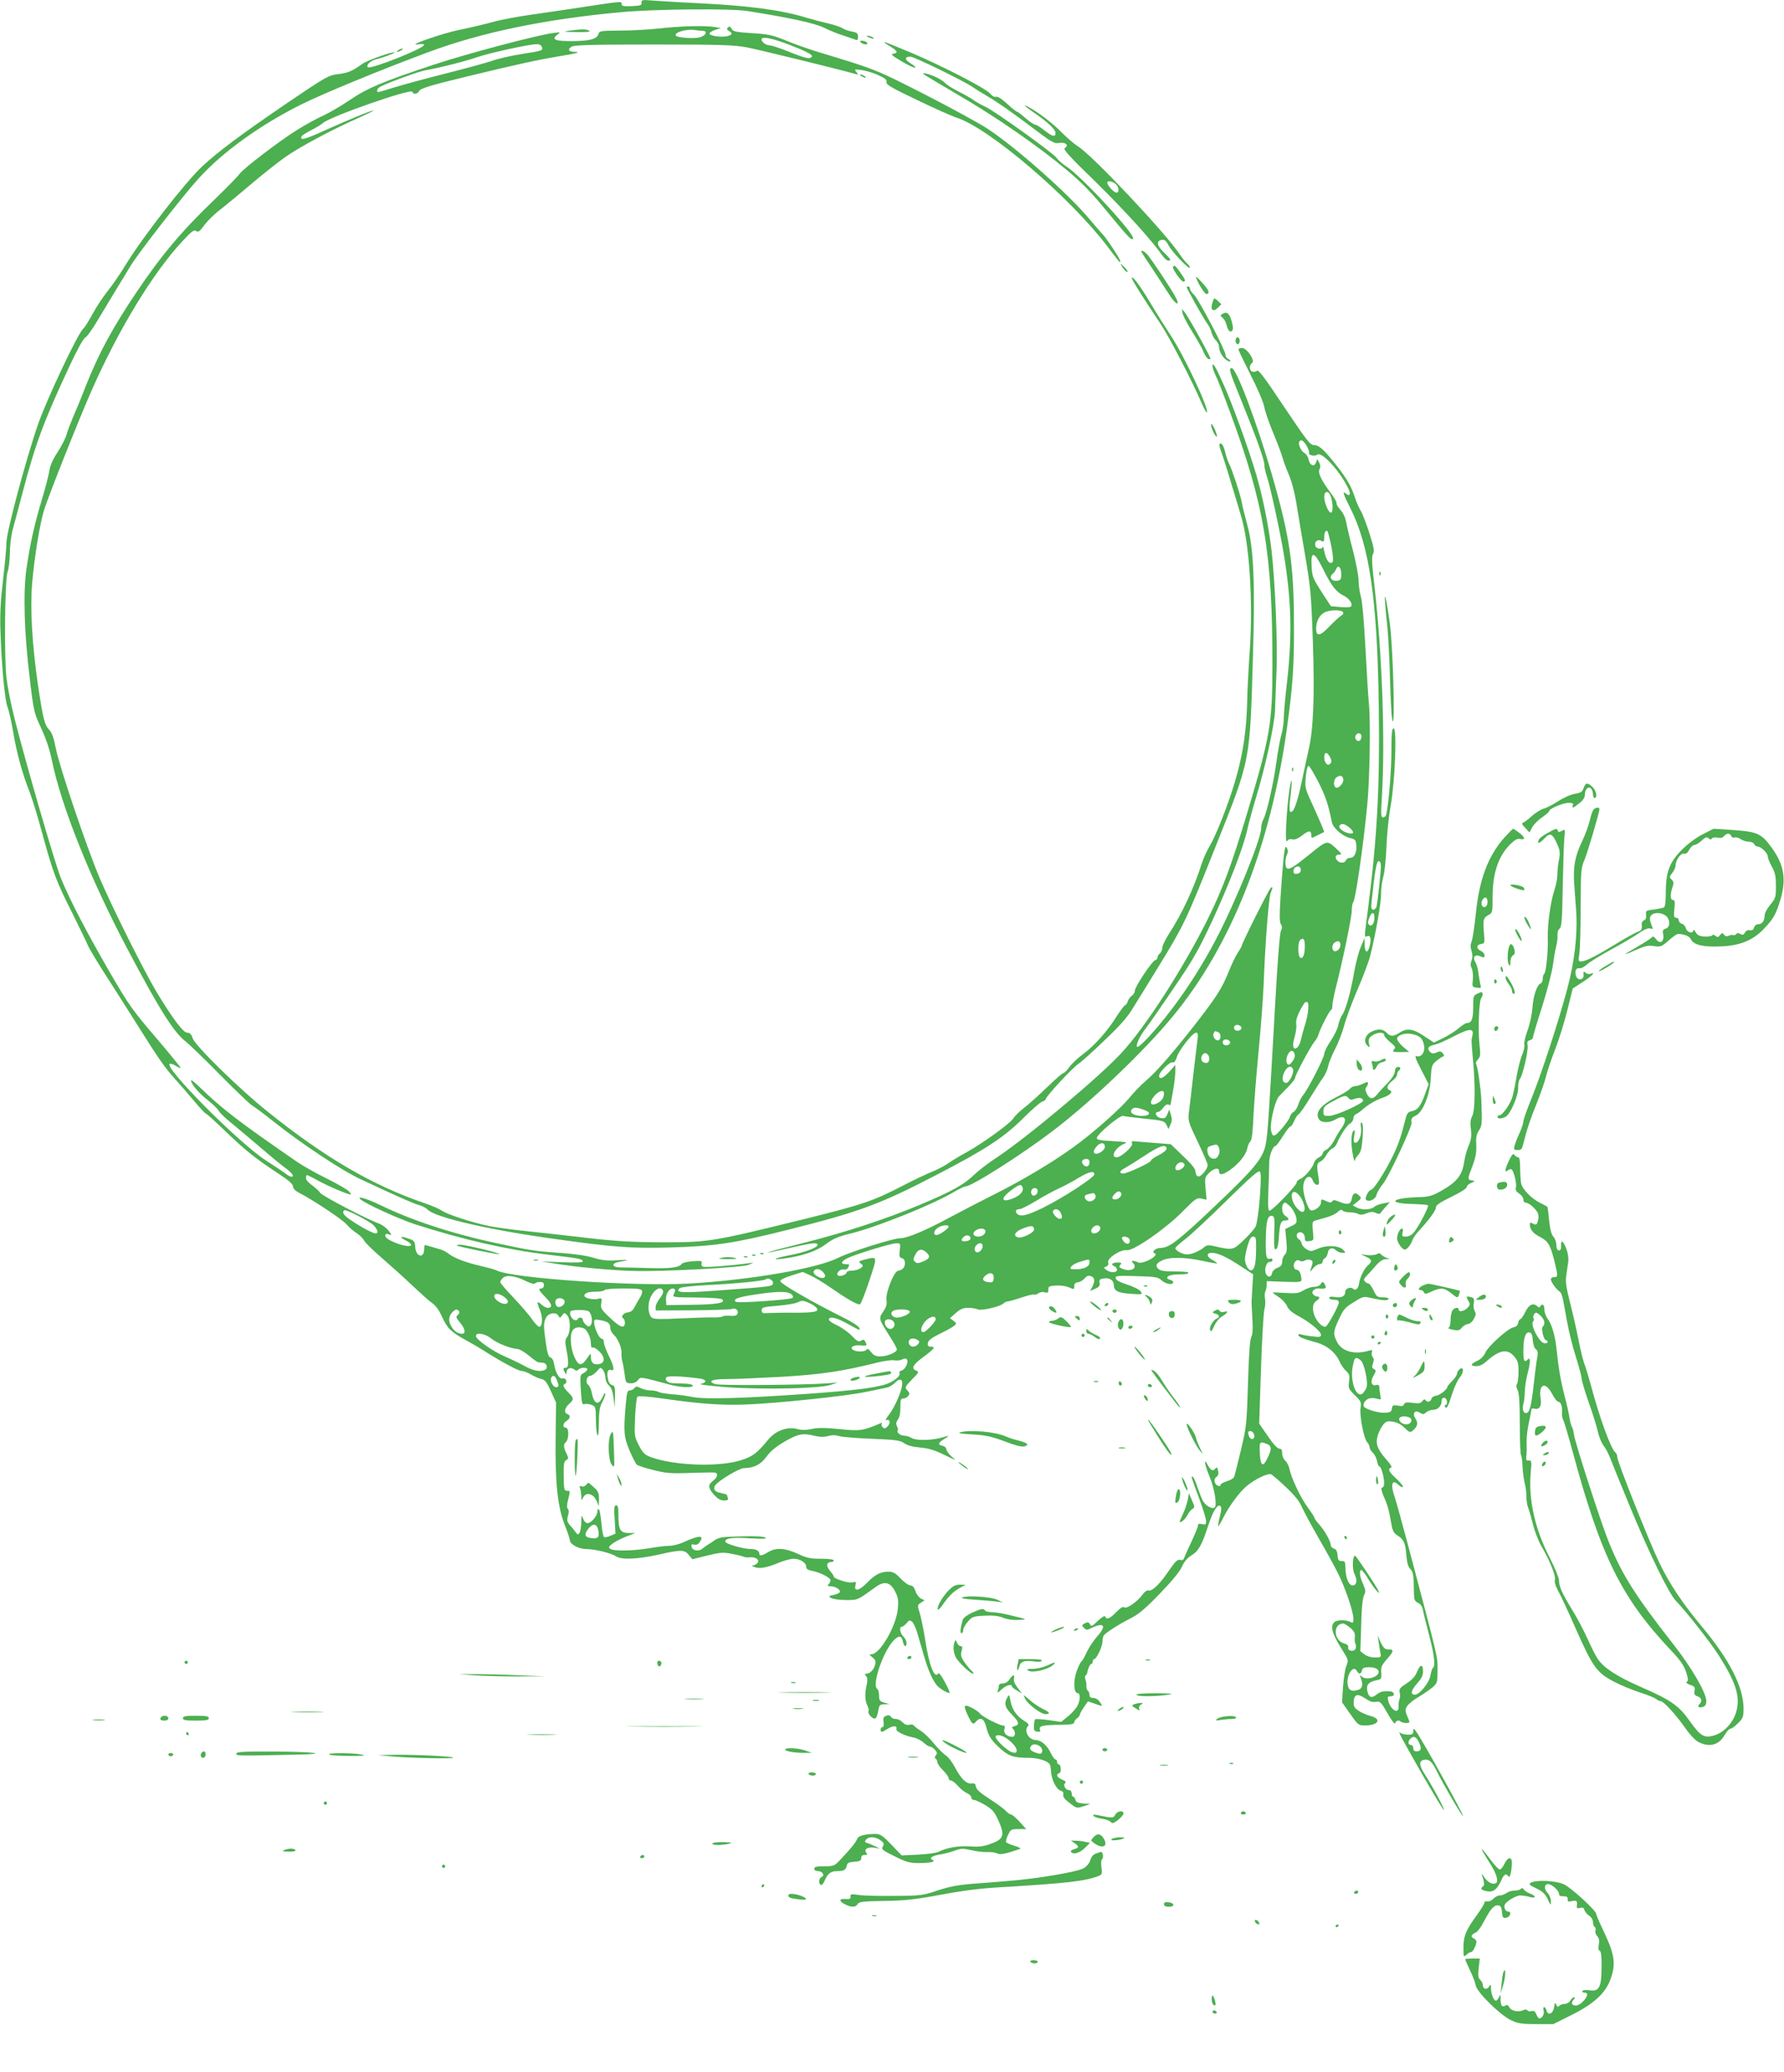 <?xml version="1.0" standalone="no"?>
<!DOCTYPE svg PUBLIC "-//W3C//DTD SVG 20010904//EN"
 "http://www.w3.org/TR/2001/REC-SVG-20010904/DTD/svg10.dtd">
<svg version="1.0" xmlns="http://www.w3.org/2000/svg"
 width="1102pt" height="1280pt" viewBox="0 0 1102 1280"
 preserveAspectRatio="xMidYMid meet">
<g transform="translate(0,1280) scale(0.1,-0.1)"
fill="#4caf50" stroke="none">
<path d="M3963 12784 c2 -17 -6 -19 -60 -22 -53 -2 -63 0 -63 13 0 18 7 19
-255 -21 -88 -13 -225 -34 -305 -45 -80 -11 -188 -31 -240 -46 -52 -14 -144
-36 -205 -48 -107 -22 -332 -101 -252 -89 21 4 37 2 37 -3 0 -22 -333 -154
-348 -138 -12 12 15 39 49 48 45 11 120 39 116 43 -8 8 -167 -48 -198 -70 -62
-45 -89 -57 -152 -64 -59 -8 -72 -15 -317 -181 -287 -196 -417 -293 -520 -388
-102 -94 -373 -443 -475 -611 -31 -52 -81 -124 -110 -160 -29 -37 -72 -101
-94 -143 -23 -42 -48 -83 -57 -90 -32 -26 -225 -435 -279 -590 -74 -214 -195
-665 -195 -730 0 -24 -9 -126 -21 -228 -16 -138 -20 -222 -16 -326 7 -210 27
-426 44 -465 8 -19 23 -87 34 -150 22 -133 58 -263 101 -370 16 -41 54 -164
83 -273 64 -233 83 -283 186 -487 42 -85 84 -171 92 -191 8 -20 72 -126 143
-235 70 -110 150 -235 177 -279 112 -179 157 -243 213 -305 32 -36 88 -100
124 -143 35 -42 68 -77 72 -77 4 0 61 -51 125 -113 123 -118 177 -161 325
-259 61 -40 88 -64 88 -78 0 -13 14 -27 39 -40 86 -44 263 -162 292 -194 17
-20 45 -44 63 -55 18 -11 38 -32 46 -46 7 -14 57 -62 109 -107 53 -46 137
-121 186 -168 50 -47 105 -97 124 -110 22 -15 44 -45 61 -84 34 -73 53 -93
145 -144 39 -21 86 -49 105 -61 109 -70 222 -131 242 -131 13 0 39 -10 58 -22
19 -11 48 -24 63 -27 23 -5 34 -18 60 -76 l32 -70 -3 -224 c-3 -276 13 -422
57 -534 17 -43 31 -84 31 -92 0 -25 55 -55 102 -55 52 0 154 -25 185 -46 33
-21 133 -17 258 11 141 32 164 32 190 -2 l22 -26 92 23 c83 20 98 21 154 10
34 -6 66 -15 72 -18 5 -3 23 -5 38 -3 36 3 62 -16 46 -35 -6 -8 -19 -14 -28
-15 -10 0 -6 -4 9 -10 31 -13 78 -4 152 27 32 13 72 24 90 24 40 0 78 -24 78
-49 0 -14 10 -21 37 -26 49 -9 113 -42 113 -58 0 -7 -5 -18 -12 -25 -9 -9 -6
-12 13 -12 30 0 65 -23 56 -37 -4 -6 -21 -13 -39 -17 -31 -6 -32 -8 -13 -19
11 -6 52 -12 91 -12 75 0 69 -2 184 81 53 38 89 30 118 -26 20 -38 23 -55 18
-108 -9 -107 -110 -282 -163 -282 -15 0 -14 -3 6 -19 18 -14 22 -24 17 -44 -7
-31 -32 -57 -53 -57 -13 0 -13 -3 -3 -15 9 -11 10 -26 3 -57 -12 -52 -10 -96
5 -125 7 -12 10 -28 7 -35 -7 -17 29 -53 43 -44 6 3 13 24 17 46 6 37 10 40
38 41 l32 1 -32 9 c-29 8 -33 14 -33 44 0 18 -5 37 -11 41 -35 21 34 227 99
297 33 35 51 34 59 -3 6 -34 23 -41 23 -10 0 11 -9 29 -20 40 -21 21 -27 60
-9 60 6 0 19 10 29 22 15 19 20 20 34 9 8 -7 22 -36 31 -65 8 -28 26 -91 41
-141 27 -94 55 -157 83 -189 17 -20 70 -50 77 -44 2 3 -11 33 -30 67 -20 38
-36 59 -41 52 -22 -37 -57 54 -80 209 -9 58 -24 129 -32 159 -17 54 -17 55 5
69 l23 15 -22 11 c-12 6 -28 27 -34 46 -8 24 -18 35 -32 35 -11 1 -38 20 -60
43 -33 35 -46 42 -77 42 -47 0 -81 -18 -131 -69 -46 -48 -81 -56 -71 -16 6 23
4 25 -18 19 -26 -6 -116 22 -116 37 0 4 -11 21 -25 37 -24 29 -19 52 12 52 7
0 13 5 13 10 0 6 -33 10 -79 10 -67 0 -89 5 -144 31 -79 36 -133 39 -182 10
-42 -25 -55 -26 -55 -7 0 15 -21 26 -51 26 -47 0 -159 32 -159 46 0 22 44 27
159 20 79 -4 101 -3 88 5 -12 7 -67 10 -151 7 -112 -2 -136 -6 -160 -23 -16
-11 -37 -25 -46 -30 -10 -6 -25 -17 -33 -24 -22 -18 -61 -10 -65 13 -3 15 0
18 17 13 14 -3 25 2 35 19 28 41 -9 39 -104 -5 -25 -11 -63 -21 -85 -21 -22 0
-78 -7 -125 -15 -98 -17 -218 -19 -240 -4 -13 8 -11 13 13 32 16 12 54 32 85
44 l57 22 -43 0 c-51 1 -62 20 -62 112 0 45 -3 59 -14 59 -12 0 -14 -16 -9
-87 l5 -88 -31 -13 c-17 -8 -35 -11 -40 -8 -5 3 -12 42 -16 86 -4 44 -11 83
-16 86 -5 3 -9 -3 -9 -14 0 -27 -38 -72 -60 -72 -11 0 -22 11 -28 28 -10 25
-11 23 -11 -23 -1 -27 -6 -57 -11 -65 -9 -13 -12 -12 -25 5 -8 11 -20 27 -28
35 -24 26 -27 36 -18 68 6 19 5 34 -1 40 -7 7 -7 25 1 56 14 57 14 56 -7 56
-17 0 -19 10 -20 90 -1 74 1 91 15 99 14 8 15 13 6 33 -22 43 -24 65 -8 78 20
17 21 90 0 90 -22 0 -18 28 5 42 24 15 26 34 5 42 -23 8 -18 36 10 62 32 29
31 36 -5 72 -32 32 -37 48 -18 54 6 2 9 12 5 21 -3 9 -13 14 -21 11 -19 -7
-43 31 -52 83 -4 26 -12 43 -23 46 -12 3 -20 25 -29 89 -15 105 -15 127 1 157
15 30 62 37 76 13 9 -16 11 -16 24 2 12 17 14 17 30 1 22 -22 23 -102 1 -134
-14 -19 -15 -31 -5 -79 15 -77 14 -112 -4 -112 -17 0 -19 -9 -5 -30 8 -13 10
-12 10 3 0 23 26 33 46 17 11 -10 18 -10 26 -2 16 16 61 15 56 0 -3 -7 -14
-17 -25 -22 -19 -9 -20 -16 -16 -90 6 -97 8 -107 26 -100 7 2 26 0 40 -5 26
-10 27 -13 28 -88 0 -43 4 -87 9 -98 6 -13 9 12 9 73 1 72 5 100 21 129 11 21
20 45 19 53 0 8 -7 1 -15 -17 -26 -60 -55 -50 -69 25 -4 20 -14 41 -22 47 -19
14 -9 55 13 55 8 0 26 12 40 27 23 27 24 28 39 9 8 -11 15 -32 15 -48 0 -15 9
-36 21 -47 15 -13 24 -38 29 -78 l7 -58 2 66 c1 58 -1 67 -18 72 -13 3 -22 17
-26 40 -8 40 0 61 21 53 22 -9 17 24 -16 89 -16 33 -30 70 -30 83 0 12 -6 22
-14 22 -15 0 -46 68 -46 101 0 18 4 19 38 13 47 -8 62 -20 62 -49 0 -12 9 -30
21 -41 26 -24 51 -81 48 -114 -1 -14 1 -37 6 -53 4 -15 10 -51 14 -80 6 -49 8
-52 36 -53 18 -1 35 6 45 19 18 22 10 23 200 -28 62 -17 140 -20 140 -5 0 6
-24 11 -52 12 -29 1 -63 2 -75 3 -28 1 -48 19 -38 35 7 11 84 9 203 -6 47 -6
53 -24 11 -34 -13 -4 58 -12 158 -20 226 -16 575 -9 643 14 l45 15 -60 -5
c-149 -11 -671 -15 -698 -5 -49 19 -19 31 76 31 51 0 202 7 337 14 245 15 374
34 585 87 44 11 92 18 108 15 16 -3 38 -1 49 5 12 7 24 7 29 2 14 -14 -8 -64
-31 -70 -11 -3 -17 -9 -14 -15 8 -13 -14 -37 -57 -59 -58 -29 -187 -47 -509
-70 -396 -28 -634 -35 -711 -20 -34 7 -90 15 -127 17 -36 3 -73 9 -83 14 -10
6 -33 10 -51 10 -18 0 -45 6 -60 14 -23 12 -29 12 -39 0 -6 -8 -19 -14 -29
-14 -15 0 -18 -14 -25 -92 -14 -165 -11 -196 24 -280 18 -42 38 -81 45 -87 7
-6 53 -21 102 -33 79 -20 105 -22 229 -18 77 3 146 4 153 2 20 -6 14 -29 -13
-50 -33 -26 -32 -44 6 -87 23 -25 39 -35 61 -35 23 0 29 4 24 16 -3 9 -6 17
-6 19 0 2 -16 7 -36 11 -40 7 -53 26 -33 51 26 31 147 103 175 103 60 0 104
22 139 71 24 33 57 61 112 93 83 48 112 54 187 35 30 -7 55 -8 80 -1 25 7 47
7 69 0 17 -6 109 -13 202 -17 150 -6 174 -9 200 -27 20 -14 53 -23 100 -27 53
-5 89 -16 150 -46 69 -34 76 -36 47 -13 -18 15 -34 36 -36 47 -2 12 -12 21
-24 23 -31 5 -27 19 11 42 37 23 35 24 -13 9 -59 -18 -162 -20 -187 -4 -12 8
-33 15 -46 15 -25 0 -52 22 -41 33 3 3 1 14 -5 25 -7 14 -6 24 3 38 14 21 18
39 18 96 0 30 4 38 18 38 10 0 23 7 30 15 10 13 10 19 -5 35 -17 19 -16 21 28
67 43 43 45 48 27 55 -34 13 -22 36 43 84 69 51 79 64 47 64 -16 0 -21 5 -18
23 2 16 21 31 74 57 39 19 79 41 88 49 16 14 16 16 -4 31 l-22 16 36 32 c28
25 46 32 77 32 22 0 48 -4 58 -9 20 -11 138 16 159 36 7 7 20 13 28 13 8 0 45
11 82 23 37 13 73 22 80 19 7 -2 19 2 27 8 8 7 25 10 38 6 20 -5 23 -2 23 17
-1 19 5 22 46 25 25 2 62 -3 80 -11 33 -14 34 -14 34 7 -1 15 6 22 23 24 13 2
32 13 41 24 12 15 22 19 38 14 25 -8 28 -30 9 -67 l-14 -25 32 14 c25 11 31
20 27 37 -3 19 1 23 28 27 34 5 60 -12 60 -40 1 -37 23 -49 102 -55 74 -5 77
-5 65 14 -7 11 -42 29 -82 42 -47 15 -71 28 -73 39 -3 16 7 18 128 14 116 -3
134 -6 154 -25 25 -23 67 -32 73 -15 2 6 -6 14 -18 17 -39 10 -15 32 37 33 69
2 74 3 74 12 0 4 -38 7 -85 7 -65 0 -88 4 -101 17 -20 20 -11 36 32 54 46 19
132 17 239 -5 50 -11 92 -18 93 -16 2 2 -10 11 -27 20 -38 19 -41 45 -6 45 37
0 90 -24 178 -82 l78 -51 -5 -81 c-2 -45 -5 -85 -5 -91 0 -5 2 -51 5 -101 4
-64 2 -99 -7 -115 -8 -16 -15 -109 -20 -285 -8 -253 -9 -268 -44 -414 -20 -83
-38 -157 -42 -165 -3 -8 -23 -20 -44 -26 -21 -7 -39 -16 -39 -21 0 -18 -29 -7
-36 14 -4 15 -1 25 10 34 12 8 15 20 10 38 -5 23 -8 24 -18 12 -13 -18 -28
-10 -46 24 -27 51 -19 1 11 -71 32 -78 49 -182 31 -193 -18 -11 -61 16 -75 48
-8 17 -22 55 -32 83 -9 29 -21 55 -26 58 -14 9 -12 2 36 -126 25 -66 45 -132
45 -146 0 -22 -3 -24 -25 -19 -18 5 -25 2 -25 -9 0 -8 -18 -52 -39 -97 -22
-46 -42 -91 -46 -102 -3 -12 -12 -17 -25 -13 -17 4 -30 -9 -70 -67 -53 -80
-105 -130 -126 -122 -8 3 -24 -8 -36 -25 -33 -45 -99 -91 -113 -79 -8 6 -24
-3 -50 -30 -40 -41 -60 -49 -68 -27 -3 7 -19 -2 -45 -26 -35 -35 -41 -37 -49
-22 -8 14 -14 15 -32 6 -20 -11 -20 -13 -5 -28 14 -15 18 -15 50 1 75 35 90
12 33 -52 -23 -26 -53 -71 -66 -99 -13 -29 -28 -55 -33 -58 -5 -3 -18 -29 -29
-59 -22 -59 -19 -136 5 -136 19 0 18 -43 -1 -80 -8 -15 -34 -44 -57 -63 l-43
-35 -77 11 c-43 6 -80 8 -84 5 -3 -4 -7 -22 -7 -40 -2 -27 2 -34 20 -36 17 -3
21 0 17 12 -9 23 16 29 120 30 68 1 91 4 91 14 0 8 8 19 18 26 9 7 17 17 17
22 0 5 11 26 25 46 l25 37 41 -14 c53 -19 52 -19 33 10 -10 15 -26 25 -40 25
-17 0 -24 6 -24 19 0 11 -5 23 -11 26 -5 4 -9 17 -8 28 1 12 -2 30 -6 41 -4
10 -4 21 1 25 5 3 9 11 10 16 3 23 17 55 25 55 5 0 9 7 9 15 0 8 4 15 9 15 14
0 51 78 51 108 0 15 4 32 8 38 12 17 93 69 162 104 51 25 91 58 183 153 78 81
125 138 138 168 14 31 32 53 59 70 44 27 63 61 104 186 30 91 58 134 75 118 7
-7 6 -27 -4 -65 -8 -30 -12 -56 -10 -58 2 -2 17 22 33 55 37 72 100 157 145
194 50 41 127 78 148 71 9 -4 51 -40 93 -80 54 -51 84 -88 100 -127 14 -30 60
-116 104 -192 44 -76 96 -171 116 -211 45 -89 96 -239 96 -281 0 -28 -2 -31
-19 -21 -27 14 -84 13 -99 -2 -27 -27 -13 -74 57 -184 30 -48 31 -52 18 -85
-8 -19 -17 -77 -21 -130 l-6 -96 50 -71 c48 -69 52 -72 91 -72 84 0 107 41 33
59 -25 7 -59 22 -75 34 -25 18 -29 27 -27 57 4 44 24 49 73 16 26 -18 45 -24
64 -20 26 5 31 0 72 -71 26 -46 45 -71 47 -61 4 16 23 22 35 9 4 -3 18 -7 32
-8 19 0 24 3 19 15 -26 62 -27 66 -11 91 9 13 42 40 74 58 32 19 70 46 86 60
25 23 27 30 27 105 0 85 7 54 -180 761 -38 143 -76 280 -84 304 -28 78 -18
116 21 79 12 -12 26 -18 29 -15 4 4 -14 26 -39 50 -48 44 -57 62 -34 70 7 2
-2 19 -26 46 -57 64 -71 99 -58 148 6 22 21 53 33 68 18 24 26 27 61 22 26 -4
51 -16 73 -38 28 -28 35 -30 49 -19 31 26 37 48 19 75 -22 34 -5 57 27 37 18
-11 24 -11 38 2 10 9 29 16 43 16 30 0 52 23 53 54 0 28 29 27 33 -1 2 -13 -2
-23 -8 -23 -6 0 -8 -5 -4 -11 10 -17 19 0 44 80 13 40 34 86 48 102 27 32 24
72 -3 49 -8 -7 -15 -19 -15 -27 0 -8 -13 -28 -30 -45 -16 -16 -30 -33 -30 -37
0 -15 -48 -52 -70 -54 -13 -1 -25 -9 -28 -19 -5 -20 -27 -24 -37 -7 -5 6 -11
4 -19 -7 -11 -14 -22 -16 -60 -11 -37 5 -48 3 -53 -8 -4 -12 -14 -14 -38 -9
-30 5 -34 3 -37 -18 -2 -19 -10 -24 -42 -26 -38 -3 -120 21 -131 38 -9 14 7
41 29 49 11 5 34 5 50 0 28 -8 28 -7 22 23 -3 17 -6 39 -6 48 0 13 -6 17 -20
13 -29 -8 -37 23 -15 59 16 28 16 32 2 40 -13 7 -14 14 -6 35 6 18 6 30 -2 39
-6 8 -8 21 -5 30 5 13 2 15 -16 10 -93 -28 -172 -5 -201 57 -23 48 -22 60 14
138 28 60 38 72 91 104 59 37 61 37 111 25 70 -15 99 -17 104 -5 1 6 -14 10
-34 10 -35 0 -40 4 -58 42 -11 23 -25 42 -30 43 -6 0 -16 5 -23 12 -10 10 -8
17 7 33 11 11 37 39 57 63 25 29 45 42 63 43 l26 0 -25 10 c-13 6 -27 15 -31
21 -5 7 -12 7 -26 -1 -11 -5 -38 -8 -59 -5 l-39 5 33 -15 c37 -17 40 -30 11
-54 -22 -19 -49 -74 -54 -110 -3 -32 -22 -49 -36 -35 -15 15 -49 4 -49 -17 0
-28 -23 -40 -63 -33 -24 4 -37 2 -37 -6 0 -6 14 -11 30 -11 21 0 30 -5 30 -17
0 -19 -65 -139 -81 -149 -6 -3 -19 2 -31 12 -49 45 -64 124 -28 146 23 15 26
28 6 28 -7 0 -19 6 -25 14 -14 16 8 38 36 36 44 -5 51 2 33 30 -9 13 -12 13
-21 -2 -6 -11 -22 -18 -41 -18 -17 0 -46 -10 -65 -21 -30 -19 -45 -21 -114
-17 -43 3 -79 4 -79 3 0 -1 17 -14 38 -28 22 -14 45 -39 52 -56 9 -22 30 -40
71 -62 71 -38 139 -95 139 -116 0 -13 -9 -15 -54 -9 -30 3 -61 9 -70 12 -9 3
-16 2 -16 -4 0 -11 31 -24 115 -47 64 -18 117 -63 141 -120 7 -16 24 -41 38
-54 22 -21 24 -29 19 -67 -5 -40 -3 -45 36 -84 38 -37 41 -44 35 -79 -7 -46
20 -188 41 -211 8 -9 15 -23 15 -32 0 -8 9 -23 20 -33 11 -10 22 -33 26 -51 3
-19 10 -34 15 -34 10 0 29 -66 29 -102 0 -16 -5 -28 -11 -28 -12 0 -5 -27 21
-85 10 -22 24 -74 30 -116 11 -66 16 -78 42 -95 40 -26 48 -43 55 -122 4 -46
11 -72 24 -85 19 -17 22 -42 23 -155 1 -35 5 -45 26 -55 14 -7 26 -23 28 -37
2 -14 19 -83 38 -155 34 -129 42 -199 25 -209 -4 -3 -11 -24 -15 -46 -7 -46
-67 -120 -97 -120 -29 0 -23 28 16 71 26 29 35 48 35 74 0 46 -18 44 -37 -4
-11 -27 -30 -49 -64 -71 -42 -27 -48 -35 -43 -56 3 -13 3 -32 -1 -41 -4 -10
-7 -30 -6 -45 4 -53 -50 -23 -64 35 -6 23 -4 27 14 27 32 0 26 30 -6 31 -43 2
-55 -1 -81 -21 -30 -24 -48 -17 -56 23 -8 38 8 56 55 66 32 6 33 9 31 47 -3
34 2 46 37 86 42 48 43 58 4 58 -18 0 -28 10 -44 42 l-19 43 6 -40 c3 -22 8
-52 11 -68 5 -26 3 -27 -35 -27 -24 0 -49 8 -64 19 l-25 20 5 158 c2 103 9
168 17 186 12 24 11 33 -5 70 -21 45 -26 87 -11 87 5 0 26 -26 45 -59 37 -61
83 -111 57 -62 -24 44 -132 206 -140 209 -16 6 -20 -81 -5 -111 20 -38 15 -72
-11 -72 -24 0 -44 49 -44 111 -1 36 -4 40 -23 40 -19 -1 -23 5 -26 35 -2 27
-9 38 -23 42 -10 3 -19 12 -19 21 0 23 -36 88 -70 126 -17 19 -30 37 -30 42 0
4 -20 35 -44 68 -43 58 -101 181 -112 239 -4 17 -15 38 -25 47 -11 9 -19 30
-19 46 0 20 -5 28 -18 28 -11 0 -38 29 -71 78 l-53 77 11 335 c6 185 16 351
21 370 6 19 7 49 4 67 -3 17 -2 38 2 45 4 7 8 24 8 38 l1 25 108 -4 c99 -3
107 -2 106 15 -2 35 -14 59 -29 59 -19 0 -25 32 -10 50 8 10 18 12 28 6 9 -5
22 -5 33 2 9 5 24 7 34 3 17 -6 17 -13 0 -61 -5 -14 -1 -12 15 8 12 15 30 27
41 27 10 0 19 7 19 15 0 7 6 18 14 22 8 4 16 19 18 33 4 29 29 37 51 15 9 -8
26 -15 39 -15 22 0 22 0 3 20 -28 26 -102 29 -155 5 -38 -17 -45 -18 -68 -4
-15 8 -29 24 -31 34 -2 11 -9 24 -17 28 -16 9 -19 33 -5 41 18 11 41 -6 41
-31 0 -21 4 -24 28 -21 23 3 27 7 24 33 -8 88 -8 89 18 96 14 4 45 13 70 20
25 7 53 21 64 32 13 13 21 16 29 8 6 -6 26 -11 45 -11 18 0 42 -4 52 -10 13
-7 28 -6 51 4 24 10 39 11 56 3 13 -6 24 -8 26 -6 1 2 16 19 32 38 l30 34 -40
-8 c-22 -3 -47 -13 -56 -21 -21 -19 -78 -21 -109 -4 l-24 13 28 22 c26 21 27
23 11 39 -23 23 -39 16 -45 -20 -6 -35 -26 -40 -76 -19 -29 12 -39 13 -45 3
-6 -9 -13 -9 -34 0 -34 16 -35 15 -35 -8 0 -23 -43 -55 -64 -47 -17 7 -46 96
-46 139 0 62 42 92 60 43 5 -14 17 -25 25 -25 14 0 15 8 9 48 -12 75 -10 86
12 96 12 5 29 24 39 43 10 18 26 35 36 38 9 3 22 18 28 33 21 50 62 112 82
122 10 6 19 20 19 31 0 11 7 22 16 26 9 3 26 15 39 27 32 29 87 62 128 75 44
15 64 36 42 45 -24 9 -18 33 15 58 16 12 30 30 30 39 0 10 5 21 10 24 16 10
11 27 -7 23 -10 -2 -17 -13 -17 -29 -1 -15 -17 -41 -41 -66 -22 -22 -52 -54
-66 -72 -29 -36 -50 -34 -68 6 -8 18 -9 29 -1 37 5 5 10 16 10 23 0 11 -6 10
-30 -2 -16 -8 -38 -15 -48 -15 -11 0 -25 -7 -33 -16 -7 -9 -42 -31 -78 -49
-104 -52 -141 -99 -113 -141 14 -22 64 -22 98 -2 61 36 82 7 40 -53 -14 -19
-34 -53 -46 -77 -13 -24 -33 -48 -46 -54 -13 -6 -24 -17 -24 -25 0 -7 -11 -18
-24 -24 -14 -7 -27 -22 -30 -35 -8 -30 -61 -91 -87 -99 -10 -4 -19 -13 -19
-20 0 -18 -151 -175 -168 -175 -9 0 -11 30 -7 128 3 70 5 146 5 169 -1 42 23
103 39 103 4 0 25 27 45 60 21 33 41 60 46 60 6 0 16 15 24 34 8 19 20 38 28
42 8 5 41 52 72 104 32 52 68 109 81 125 12 17 25 47 29 68 4 20 23 67 42 104
20 37 44 100 55 140 10 40 47 142 83 226 36 83 72 179 80 212 32 126 69 332
67 385 0 30 6 75 13 100 8 25 17 108 20 185 3 77 14 192 26 255 27 149 40 480
19 480 -11 0 -14 -27 -14 -138 0 -118 -16 -315 -31 -389 -2 -13 -11 -23 -20
-23 -14 0 -15 15 -8 128 21 340 2 884 -46 1303 -16 137 -18 179 -9 196 10 18
6 40 -21 125 -18 57 -42 121 -55 143 -13 22 -28 58 -35 80 -20 63 -49 115
-103 185 -84 108 -118 140 -149 140 -25 0 -42 22 -185 235 -124 186 -159 233
-169 224 -8 -6 -21 -9 -29 -5 -19 7 -20 42 -1 53 22 12 -31 92 -61 93 -13 0
-23 -4 -23 -9 0 -5 34 -75 74 -155 43 -84 79 -168 85 -198 5 -29 30 -101 55
-161 25 -59 50 -126 57 -150 6 -23 24 -72 40 -109 18 -42 37 -113 49 -190 11
-68 31 -188 45 -268 42 -247 44 -267 55 -583 11 -327 3 -533 -26 -657 -8 -36
-28 -127 -44 -204 -29 -136 -53 -197 -71 -179 -5 5 -5 39 1 83 14 109 10 150
-5 50 -19 -126 -29 -339 -15 -317 7 11 18 15 33 11 16 -3 34 4 61 25 41 32 56
32 56 0 0 -19 0 -19 40 1 l40 20 -19 48 c-11 26 -38 87 -60 135 -39 85 -41 92
-35 158 4 43 11 69 18 67 6 -2 34 -49 62 -104 44 -88 59 -135 81 -243 6 -35
65 -87 110 -98 35 -8 38 -12 41 -45 4 -46 -12 -78 -39 -78 -11 0 -22 -7 -25
-15 -7 -18 -35 -20 -52 -3 -19 19 -14 38 10 38 20 0 17 5 -22 41 -53 48 -52
49 -165 -43 -90 -73 -121 -92 -135 -83 -13 8 -13 61 0 86 7 13 7 25 1 36 -8
16 -10 15 -15 -7 -7 -34 -14 -119 -26 -293 -7 -111 -7 -152 2 -167 9 -14 9
-24 0 -42 -7 -14 -21 -195 -37 -483 -35 -625 -44 -771 -56 -832 -17 -90 -70
-153 -318 -388 -227 -215 -278 -254 -332 -255 -31 0 -58 -25 -37 -33 10 -4 10
-8 -2 -20 -24 -24 -85 -46 -101 -36 -8 5 -21 9 -29 9 -11 0 -11 -3 -2 -12 32
-32 -10 -58 -62 -38 -23 9 -26 13 -16 25 11 13 8 15 -19 15 -32 0 -42 -14 -16
-24 8 -3 15 -12 15 -21 0 -19 -40 -20 -66 -1 -18 14 -18 15 -1 21 12 5 16 14
12 26 -8 25 79 82 115 75 38 -7 235 128 343 237 82 83 90 88 119 82 l31 -7 -6
68 c-6 65 -5 70 20 96 29 30 63 37 63 14 0 -28 20 -27 64 3 57 39 102 95 110
134 3 17 12 38 20 46 9 11 15 61 19 161 4 80 18 255 31 390 13 135 27 317 31
405 10 268 32 548 44 578 14 35 14 40 1 32 -10 -6 -180 -345 -180 -359 0 -3
-11 -23 -25 -44 -13 -20 -39 -73 -56 -117 -41 -101 -72 -151 -205 -322 -139
-178 -242 -297 -309 -353 -29 -25 -71 -69 -94 -97 -53 -67 -232 -226 -354
-313 -130 -94 -315 -204 -487 -290 -80 -40 -203 -104 -274 -142 -152 -82 -262
-128 -306 -128 -42 0 -309 -84 -380 -120 -135 -68 -545 -138 -925 -160 -336
-19 -1096 33 -1187 81 -9 5 -56 18 -104 29 -95 22 -167 51 -199 79 -11 9 -40
22 -65 28 -25 7 -53 15 -62 18 -15 6 -18 2 -18 -23 0 -60 -52 -47 -55 14 -2
33 -7 40 -36 50 -53 19 -68 15 -27 -7 82 -43 17 -52 -76 -10 -28 12 -46 26
-46 36 0 12 6 15 22 9 21 -6 21 -6 -3 24 -13 17 -40 36 -59 43 -73 26 -351
171 -363 190 -6 11 -29 31 -49 46 -21 14 -38 34 -38 44 0 11 3 19 7 19 3 0 38
-17 77 -39 62 -33 175 -81 193 -81 3 0 -2 9 -12 20 -10 11 -73 47 -139 80 -67
33 -148 79 -181 102 -361 249 -461 325 -602 462 -29 28 -53 47 -53 42 0 -23
46 -78 101 -121 33 -26 65 -57 71 -69 6 -11 42 -47 82 -78 39 -32 116 -97 172
-145 56 -48 123 -104 149 -123 49 -35 67 -60 45 -60 -7 0 -24 9 -38 21 -15 11
-67 46 -117 78 -166 105 -641 584 -596 599 6 2 23 -4 37 -13 14 -9 27 -15 30
-13 2 2 -67 87 -154 189 -144 168 -168 202 -282 399 -143 247 -252 456 -304
585 -38 94 -218 716 -286 985 -22 86 -44 199 -50 251 -15 131 -10 614 7 656 7
18 13 70 14 115 0 47 8 111 18 148 10 36 37 137 60 225 80 305 131 441 289
780 48 103 87 174 98 179 11 5 45 52 76 105 65 109 147 244 207 342 51 82 317
425 415 533 148 165 384 335 640 462 135 67 472 206 780 321 329 123 725 205
1196 248 211 19 671 23 775 7 266 -42 420 -76 479 -105 33 -17 86 -38 116 -47
30 -10 63 -21 73 -25 13 -6 17 -2 17 18 0 21 -6 26 -37 32 -21 3 -48 13 -60
21 -13 8 -53 21 -90 30 -38 8 -96 24 -130 34 -156 48 -351 74 -668 90 -110 5
-234 13 -277 16 -71 6 -76 5 -75 -12z m4107 -2736 c11 -18 18 -38 16 -45 -6
-15 35 -25 51 -12 27 23 146 -108 194 -214 14 -31 6 -46 -16 -27 -25 21 -18
-3 25 -87 120 -237 168 -567 177 -1233 7 -485 -10 -804 -67 -1248 -24 -183
-24 -173 -5 -166 20 8 26 -13 17 -55 -11 -52 -32 -52 -32 1 l-1 43 -23 -55
c-13 -30 -31 -98 -40 -150 -22 -128 -53 -240 -75 -270 -10 -14 -20 -42 -24
-62 -3 -20 -24 -64 -46 -97 -23 -33 -41 -70 -41 -82 0 -23 -101 -220 -130
-254 -10 -11 -23 -37 -30 -58 -6 -20 -20 -42 -30 -47 -10 -5 -20 -20 -23 -32
-4 -13 -27 -45 -51 -73 -37 -41 -47 -47 -56 -35 -5 8 -10 29 -10 45 0 54 29
169 49 190 10 11 37 39 60 62 22 23 41 47 41 54 0 16 98 199 120 224 10 11 21
31 25 45 11 38 69 150 77 150 5 0 8 12 8 26 0 14 9 60 19 102 45 175 101 446
101 486 0 23 4 46 9 52 14 14 62 345 87 604 15 158 21 508 10 622 -4 35 -13
187 -21 338 -9 167 -20 295 -29 325 -8 28 -14 73 -14 100 0 28 -16 111 -35
185 -20 74 -38 154 -42 176 -4 25 -18 55 -35 74 -16 18 -27 37 -24 41 3 5 -13
32 -34 61 -61 81 -83 128 -71 150 7 12 6 25 -2 40 l-12 22 -8 -22 c-11 -29
-38 -18 -46 20 -3 16 -14 33 -25 39 -21 11 -41 55 -32 70 10 17 24 9 44 -23z
m149 -311 c15 -39 17 -100 4 -104 -15 -5 -43 59 -43 98 0 36 26 40 39 6z m-15
-229 c24 -87 37 -171 27 -181 -17 -17 -40 12 -50 64 -5 24 -9 38 -10 32 -2
-19 -38 -16 -45 3 -10 25 12 46 35 33 17 -9 19 -6 19 26 0 33 17 49 24 23z
m-33 -220 c53 -107 81 -144 129 -168 39 -20 61 -57 42 -69 -6 -3 -35 -4 -66
-1 l-55 5 -58 89 c-53 83 -58 95 -61 158 -6 97 16 93 69 -14z m114 -34 c0 -35
-3 -39 -28 -42 -32 -4 -49 24 -26 42 9 6 18 19 22 29 12 31 32 13 32 -29z m11
-236 c4 -7 0 -16 -12 -22 -10 -6 -42 -35 -69 -63 -61 -65 -85 -69 -85 -15 1
45 19 80 51 98 30 17 105 18 115 2z m114 -767 c0 -11 -5 -23 -11 -27 -15 -9
-33 12 -26 30 9 23 37 20 37 -3z m-193 -131 c9 -18 9 -28 1 -37 -16 -20 -38 3
-38 39 0 35 19 34 37 -2z m81 -136 c3 -23 -32 -59 -47 -49 -17 10 -13 53 7 64
23 14 36 9 40 -15z m39 -298 c31 -27 27 -42 -9 -33 -34 9 -62 32 -54 45 11 18
32 14 63 -12z m193 -237 c0 -32 -19 -209 -26 -246 -2 -13 -12 -23 -20 -23 -14
0 -16 9 -10 63 18 172 29 237 42 237 9 0 14 -11 14 -31z m-495 -25 c0 -12 -8
-20 -22 -22 -17 -3 -23 2 -23 16 0 20 16 33 35 28 6 -2 10 -11 10 -22z m455
-291 c0 -35 -14 -58 -29 -49 -14 9 -14 17 -1 50 13 34 30 33 30 -1z m-430
-180 c0 -53 -12 -79 -29 -69 -12 8 -15 74 -5 100 3 9 12 16 20 16 10 0 14 -13
14 -47z m220 8 c0 -22 -25 -45 -40 -36 -16 10 -12 43 7 54 22 12 33 5 33 -18z
m-199 -363 c3 -35 -4 -79 -21 -133 -10 -33 -21 -74 -25 -92 -3 -17 -13 -37
-21 -44 -26 -21 -34 8 -17 64 8 28 13 64 10 81 -4 27 11 66 47 124 9 16 26 16
27 0z m-413 -145 c5 -17 -26 -29 -40 -15 -6 6 -7 15 -3 22 9 14 37 9 43 -7z
m-144 -29 c18 -7 21 -39 5 -50 -16 -9 -41 20 -33 39 7 19 7 19 28 11z m-128
-56 c-4 -29 -15 -127 -26 -218 -10 -91 -22 -190 -26 -221 -6 -54 -4 -61 55
-184 33 -70 61 -134 61 -142 0 -25 -41 -74 -58 -71 -10 2 -16 13 -17 28 0 18
-22 46 -77 98 l-76 73 -114 9 c-62 5 -117 10 -122 10 -4 0 -6 -7 -3 -15 7 -17
-68 -85 -95 -85 -44 0 -4 67 52 86 18 7 -1 10 -75 14 -78 4 -100 8 -100 19 0
23 143 143 163 137 9 -3 64 -10 122 -16 129 -13 135 -15 147 -43 l11 -22 12
27 c10 20 10 36 3 60 l-10 33 -12 -28 c-9 -23 -16 -28 -38 -25 -29 3 -47 38
-20 38 8 0 22 12 32 26 10 15 22 23 31 20 8 -3 14 -4 14 -3 1 1 7 38 15 82 8
44 15 99 15 123 l0 42 -36 -40 c-37 -41 -64 -52 -64 -26 0 22 68 89 83 83 10
-4 18 7 26 31 13 44 98 152 119 152 12 0 14 -10 8 -52z m202 -5 c5 -17 -26
-29 -40 -15 -6 6 -7 15 -3 22 9 14 37 9 43 -7z m400 -80 c2 -11 -6 -31 -17
-44 -16 -19 -22 -21 -30 -10 -16 24 10 86 33 78 6 -2 12 -13 14 -24z m-528
-24 c0 -22 -13 -31 -34 -23 -19 7 -21 35 -4 52 15 15 38 -3 38 -29z m517 -65
c8 -22 -23 -84 -42 -84 -24 0 -29 29 -12 66 18 36 44 45 54 18z m-797 -148 c0
-28 -13 -47 -40 -61 -46 -24 -55 6 -15 49 26 28 55 35 55 12z m1140 -30 c9
-11 18 -13 37 -5 29 11 53 6 53 -11 0 -17 -167 -93 -208 -94 -35 -1 -37 1 -37
29 0 26 7 34 60 62 68 37 78 39 95 19z m-1255 -76 c39 -15 25 -35 -23 -34 -50
1 -78 20 -60 41 12 14 31 13 83 -7z m-250 -225 c0 -24 -50 -54 -65 -39 -7 7
-4 19 11 38 24 30 54 31 54 1z m703 -2 c13 -27 -1 -68 -24 -71 -24 -4 -43 15
-46 48 -2 18 3 25 22 31 37 11 39 10 48 -8z m-324 -1 c8 -13 -7 -28 -51 -51
-24 -12 -43 -26 -43 -31 0 -12 -146 -80 -171 -80 -29 0 -23 18 12 35 16 9 71
43 121 76 85 56 120 69 132 51z m-474 -91 c0 -27 -19 -36 -37 -18 -18 18 -9
37 18 37 12 0 19 -7 19 -19z m586 -13 c8 -12 -21 -38 -43 -38 -16 0 -17 22 -1
38 15 15 35 15 44 0z m466 -208 c-7 -87 -18 -163 -26 -178 -8 -15 -41 -53 -74
-84 -65 -62 -66 -63 -181 -37 -34 8 -47 7 -60 -4 -28 -25 -79 -47 -108 -47
-28 0 -73 24 -73 39 0 4 28 30 63 57 34 26 149 133 255 238 144 141 195 187
204 178 8 -8 8 -50 0 -162z m-1022 145 c0 -20 -201 -150 -322 -209 -97 -47
-137 -56 -157 -33 -12 16 -5 27 18 27 9 0 54 23 101 51 47 29 112 64 145 79
33 15 87 44 119 64 64 38 96 45 96 21z m-444 -79 c10 -25 -14 -52 -61 -71 -74
-28 -76 3 -4 55 47 34 57 36 65 16z m94 -25 c0 -19 -23 -35 -34 -24 -14 15 -5
43 14 43 13 0 20 -7 20 -19z m515 -11 c9 -15 -14 -40 -36 -40 -23 0 -24 13 -3
34 18 19 30 20 39 6z m1119 -44 c32 -69 9 -99 -36 -46 -26 32 -37 78 -22 93
12 12 41 -12 58 -47z m-1277 29 c8 -22 -27 -46 -49 -34 -10 5 -18 16 -18 24 0
12 10 16 53 24 4 0 10 -6 14 -14z m1207 -73 c14 -16 29 -45 33 -64 5 -34 3
-37 -31 -53 l-37 -18 7 -71 c5 -59 3 -75 -10 -88 -9 -9 -16 -29 -16 -43 0 -20
-7 -29 -30 -38 -16 -6 -30 -20 -32 -31 -4 -27 -24 -31 -37 -8 -14 26 1 77 22
76 10 -1 17 4 17 12 0 7 -6 11 -14 8 -24 -9 -29 15 -27 124 2 111 12 145 39
140 15 -3 17 -16 13 -107 -2 -83 0 -102 10 -99 10 3 16 29 19 79 6 83 12 99
41 99 25 0 24 12 -1 28 -27 17 -27 82 0 82 3 0 19 -13 34 -28z m-5682 -99 c35
-24 52 -63 28 -63 -16 0 -87 37 -147 78 -49 32 -62 50 -47 65 7 7 107 -42 166
-80z m4258 68 c14 -27 13 -41 -3 -41 -19 0 -50 37 -42 49 10 17 33 13 45 -8z
m-690 -89 c0 -12 -57 -52 -75 -52 -22 0 -18 27 7 44 24 17 68 22 68 8z m528
-16 c4 -20 -77 -60 -102 -50 -32 12 -13 38 39 57 47 17 59 16 63 -7z m407 14
c9 -15 -14 -40 -36 -40 -21 0 -25 20 -7 38 15 15 35 15 43 2z m-710 -20 c10
-16 -14 -40 -41 -40 -31 0 -41 20 -19 37 22 16 51 17 60 3z m-90 -50 c0 -9
-11 -16 -27 -18 -30 -4 -36 6 -16 26 16 16 43 11 43 -8z m982 -6 c9 -25 -12
-38 -31 -19 -9 9 -16 21 -16 26 0 15 40 10 47 -7z m782 -61 c-1 -92 -9 -127
-30 -131 -17 -3 -39 37 -39 70 0 12 7 48 16 80 13 44 21 58 35 58 17 0 19 -8
18 -77z m-2201 -7 c-5 -37 -2 -45 13 -49 12 -3 19 -14 19 -30 0 -27 -14 -43
-43 -48 -26 -6 -78 -137 -71 -181 4 -25 -1 -42 -20 -71 -30 -43 -29 -44 44
-159 22 -34 40 -67 40 -75 0 -18 -60 -43 -104 -43 -26 0 -40 7 -56 28 -14 18
-23 23 -26 15 -7 -15 -62 -17 -84 -3 -25 16 4 33 48 28 37 -3 39 -2 29 19 -8
18 -13 20 -28 10 -15 -9 -24 -4 -57 30 -22 23 -63 52 -91 65 -28 12 -51 29
-51 35 0 24 48 13 117 -26 37 -21 69 -38 71 -36 13 11 -25 39 -116 84 -175 87
-372 201 -372 216 0 9 27 22 69 35 l70 22 46 -21 c25 -11 81 -45 123 -74 102
-71 169 -110 184 -105 6 2 32 68 58 146 51 155 52 150 -26 131 -40 -10 -43
-13 -27 -25 17 -13 17 -15 -1 -29 -11 -8 -35 -15 -53 -15 -18 0 -33 -5 -33
-10 0 -15 -43 -30 -54 -19 -14 13 15 41 36 36 11 -3 22 2 28 14 9 16 7 19 -15
19 -35 0 -31 16 8 36 44 23 265 91 301 93 28 1 29 0 24 -43z m512 25 c0 -22
-25 -45 -40 -36 -13 8 -13 28 2 43 18 18 38 14 38 -7z m-348 -38 c27 -24 22
-39 -19 -56 -31 -13 -40 -13 -51 -2 -12 10 -11 18 2 44 18 35 40 39 68 14z
m1008 -63 c0 -29 -46 -46 -107 -41 -28 2 2 32 46 45 61 19 61 19 61 -4z
m-1645 -60 c13 -15 15 -24 8 -31 -16 -16 -74 16 -67 36 9 21 38 19 59 -5z
m1053 -39 c-2 -21 -8 -25 -28 -23 -40 4 -48 21 -22 42 30 25 54 15 50 -19z
m-2886 -17 c27 -13 50 -19 53 -13 4 5 17 9 31 9 17 0 24 -5 24 -20 0 -11 -7
-20 -15 -20 -23 0 -18 -11 26 -56 40 -41 44 -64 12 -64 -9 0 -27 10 -40 22
-27 25 -29 15 -7 -37 17 -41 16 -96 -3 -102 -6 -2 -26 17 -44 43 -17 26 -69
86 -115 135 -46 48 -84 92 -84 98 0 5 7 17 16 26 21 21 79 13 146 -21z m1523
-9 c0 -23 2 -23 -360 -49 -206 -15 -245 -12 -218 15 7 7 77 15 175 20 158 7
348 26 358 35 12 13 45 -3 45 -21z m-809 -49 c3 -8 -2 -26 -12 -41 -9 -14 -24
-41 -33 -58 -11 -22 -24 -33 -43 -35 -27 -3 -45 -27 -28 -37 6 -4 10 -15 10
-26 0 -40 -29 -31 -90 28 -57 53 -61 61 -56 91 5 32 3 34 -18 28 -33 -8 -86 4
-86 19 0 17 23 25 75 25 24 0 47 5 50 10 4 6 54 10 116 10 85 0 111 -3 115
-14z m130 -1 c3 -8 -6 -29 -20 -46 -14 -17 -26 -41 -26 -53 l0 -22 228 1 c125
1 234 5 242 8 21 10 44 -8 36 -28 -4 -12 -16 -16 -44 -14 -21 2 -43 0 -49 -4
-6 -4 -31 -7 -55 -6 -24 1 -116 -2 -205 -6 -119 -6 -166 -5 -176 4 -23 18 -28
79 -11 120 22 55 67 80 80 46z m74 4 c0 -6 -4 -18 -9 -27 -8 -16 4 -17 141
-18 90 -1 153 -5 160 -12 21 -21 -31 -31 -187 -33 l-159 -2 -2 34 c-2 35 19
69 43 69 7 0 13 -5 13 -11z m716 -23 c13 -10 16 -18 9 -25 -10 -10 -333 -33
-348 -24 -25 15 12 30 109 44 140 22 205 23 230 5z m-1761 -27 c13 -13 16 -22
9 -29 -21 -21 -94 25 -79 50 9 14 45 3 70 -21z m362 -15 c7 -20 -22 -45 -43
-37 -14 5 -19 35 -7 46 12 13 44 7 50 -9z m1552 -39 c28 -27 1 -35 -127 -35
-70 1 -145 -1 -167 -2 -34 -3 -40 0 -40 17 0 18 9 21 99 28 55 5 111 14 125
22 22 11 31 11 61 -1 19 -8 41 -21 49 -29z m-2203 -27 c4 -6 0 -16 -8 -22 -13
-10 -12 -16 13 -46 32 -38 38 -70 13 -70 -27 0 -53 19 -69 51 -17 32 -13 59
11 84 18 18 30 19 40 3z m801 0 c19 -15 26 -67 12 -84 -10 -13 -14 -12 -30 2
-11 10 -19 23 -19 31 0 15 -27 18 -32 2 -2 -5 -11 -7 -20 -4 -18 7 -33 39 -24
53 7 12 98 12 113 0z m1983 -2 c0 -14 -49 -36 -80 -36 -26 0 -43 23 -28 38 18
18 108 16 108 -2z m160 -46 c0 -16 -61 -80 -76 -80 -19 0 -18 25 3 56 24 37
73 53 73 24z m-261 -14 c15 -18 3 -46 -20 -46 -20 0 -39 28 -32 48 6 16 38 15
52 -2z m-1914 -42 c22 -9 45 -57 45 -94 0 -19 4 -29 10 -25 6 4 24 -7 41 -23
40 -39 37 -75 -5 -80 -32 -4 -46 10 -46 47 0 22 -1 22 -23 -10 -34 -51 -54
-49 -79 8 -25 56 -30 142 -9 166 14 18 38 21 66 11z m-571 -63 c37 -30 121
-63 163 -65 12 -1 44 -19 70 -41 26 -22 52 -41 58 -41 5 -1 18 -2 28 -3 23 -1
34 -30 16 -42 -26 -17 -74 -9 -129 22 -30 17 -85 43 -122 59 -75 32 -178 105
-178 126 0 25 55 16 94 -15z m2635 -10 c12 -8 12 -12 2 -25 -17 -21 -47 -20
-55 0 -12 31 20 46 53 25z m2735 -124 c23 -17 49 -138 37 -170 -5 -12 -16 -29
-24 -36 -38 -31 -77 71 -62 162 11 62 17 68 49 44z m-4964 -123 c14 -35 13
-44 -5 -44 -18 0 -38 37 -31 56 8 22 26 17 36 -12z m2133 -25 c-2 -42 -44
-138 -78 -184 -19 -24 -28 -42 -21 -39 23 9 29 -16 10 -37 -13 -14 -20 -16
-30 -8 -8 6 -11 16 -7 22 4 7 0 8 -13 2 -102 -44 -124 -47 -248 -34 -89 9
-134 9 -171 1 -36 -8 -63 -8 -92 0 -61 15 -131 -11 -175 -63 -71 -86 -95 -105
-164 -128 -135 -46 -415 -37 -564 17 -38 15 -49 25 -73 72 -28 54 -29 58 -24
174 3 65 9 122 15 128 5 5 61 1 148 -11 236 -34 372 -44 524 -38 194 8 620 52
745 79 55 11 111 23 125 26 14 3 35 16 48 29 27 29 48 25 45 -8z m3136 -208
c21 -13 5 -41 -22 -41 -27 0 -52 24 -42 40 8 12 45 13 64 1z m-961 -109 c4
-26 -22 -31 -32 -6 -10 26 -7 36 12 32 9 -2 18 -13 20 -26z m76 -52 c32 -12
33 -32 5 -89 -28 -59 -43 -48 -47 32 -3 70 -1 74 42 57z m-4128 -536 c8 -42
-3 -52 -46 -46 -38 5 -43 23 -17 56 30 38 55 34 63 -10z m4644 -600 c25 -21
31 -34 29 -58 -2 -17 0 -36 4 -43 4 -6 4 -19 1 -28 -9 -22 -50 -16 -46 7 2 12
-6 20 -23 24 -67 17 -74 122 -8 124 6 0 26 -12 43 -26z m171 -260 c29 -35 -66
-73 -100 -41 -12 10 -13 8 -6 -8 17 -43 11 -68 -18 -76 -38 -10 -55 -3 -61 29
-13 58 32 130 55 90 13 -24 25 -23 32 2 4 16 14 20 45 20 24 0 45 -6 53 -16z"/>
<path d="M4070 12624 c-63 -7 -172 -13 -241 -13 -118 -1 -127 -2 -132 -21 -8
-31 -53 -43 -159 -44 -108 -1 -135 10 -96 39 23 17 22 17 -25 11 -96 -12 -538
-129 -739 -196 -316 -105 -410 -145 -516 -217 -51 -35 -126 -79 -165 -97 -40
-18 -113 -58 -162 -89 -107 -66 -333 -239 -355 -271 -8 -13 -77 -83 -153 -157
-204 -195 -332 -348 -485 -576 -148 -220 -231 -374 -313 -580 -27 -70 -63
-157 -79 -193 -15 -36 -33 -83 -39 -105 -6 -22 -31 -71 -55 -108 -30 -46 -47
-84 -51 -115 -4 -26 -24 -105 -46 -177 -46 -154 -72 -269 -95 -425 -22 -149
-15 -397 20 -683 24 -203 26 -210 70 -305 29 -63 53 -132 66 -197 57 -282 237
-732 463 -1160 197 -374 291 -523 360 -576 23 -18 121 -112 217 -210 96 -97
184 -181 195 -187 11 -6 72 -51 135 -101 172 -137 422 -303 539 -357 215 -101
330 -152 359 -159 18 -4 43 -17 55 -29 47 -48 380 -125 789 -181 364 -51 465
-58 703 -52 280 8 395 25 723 107 459 115 579 160 947 352 290 151 398 223
518 342 51 51 103 97 115 100 12 4 22 11 22 16 0 15 162 191 200 216 19 13 93
79 163 147 92 87 142 143 174 197 26 41 92 149 148 240 169 275 181 300 356
740 227 569 219 530 239 1205 13 450 4 659 -36 805 -14 52 -30 115 -34 140 -9
48 -61 204 -78 236 -6 10 -16 40 -23 67 -11 46 -24 65 -36 54 -3 -3 2 -25 11
-49 9 -24 34 -101 55 -173 22 -71 51 -168 65 -215 54 -172 78 -540 55 -855 -7
-99 -14 -234 -15 -300 -6 -240 -42 -420 -134 -668 -33 -89 -75 -187 -94 -217
-18 -30 -41 -80 -51 -110 -50 -158 -122 -313 -207 -444 -21 -33 -38 -69 -38
-81 0 -13 -7 -28 -15 -35 -8 -7 -15 -18 -15 -25 0 -8 -6 -15 -14 -17 -19 -4
-126 -165 -126 -189 0 -10 -8 -24 -19 -31 -10 -7 -21 -23 -25 -35 -4 -13 -11
-23 -16 -23 -4 0 -27 -30 -51 -67 -57 -92 -138 -183 -208 -235 -32 -23 -70
-59 -85 -80 -15 -21 -32 -38 -38 -38 -6 0 -52 -40 -102 -89 -50 -48 -113 -105
-141 -126 -27 -21 -57 -50 -66 -65 -19 -31 -191 -155 -289 -209 -36 -19 -85
-49 -110 -66 -25 -18 -72 -42 -105 -55 -33 -13 -114 -52 -180 -86 -183 -95
-246 -116 -617 -208 -558 -137 -580 -141 -863 -141 -194 1 -285 6 -475 28
-129 15 -299 34 -377 42 -78 8 -177 22 -220 30 -102 21 -261 72 -294 96 -15
10 -64 32 -110 47 -320 110 -612 280 -969 567 -170 136 -446 406 -460 451 -8
25 -17 34 -33 34 -25 0 -90 87 -184 242 -81 133 -279 530 -358 715 -81 192
-248 686 -271 803 -11 59 -23 93 -39 110 -30 32 -39 69 -70 275 -37 254 -50
480 -36 636 15 167 46 356 72 444 24 80 214 559 296 745 167 378 379 726 561
921 57 61 72 72 84 62 12 -10 21 -4 51 37 20 27 65 71 100 97 34 26 117 95
184 152 67 57 161 132 210 167 87 63 295 174 465 249 48 22 86 40 84 42 -4 5
-161 -60 -307 -126 -115 -53 -153 -62 -134 -31 4 6 30 22 58 36 29 15 61 34
72 44 46 41 545 215 552 193 7 -19 31 -16 43 6 8 15 69 34 297 89 312 76 437
103 582 127 94 15 126 25 78 25 -35 0 -43 16 -15 32 18 10 128 13 508 13 417
0 498 -3 575 -18 74 -14 575 -137 665 -163 23 -7 24 -6 10 11 -14 17 -13 18
34 12 27 -4 74 -18 103 -32 42 -19 53 -29 49 -42 -4 -15 28 -34 187 -110 106
-51 218 -101 249 -111 199 -65 692 -486 923 -787 85 -112 85 -112 85 -98 0 13
-82 137 -109 166 -12 12 -48 54 -80 92 -129 155 -451 441 -631 560 -52 34
-228 130 -390 213 -303 154 -294 151 -660 262 -58 18 -146 49 -196 70 -81 33
-105 39 -208 45 -102 7 -118 10 -127 27 -8 15 -14 17 -22 8 -9 -8 -8 -14 6
-21 25 -15 21 -26 -14 -33 -41 -8 -111 4 -106 18 2 6 18 16 37 22 l33 11 -39
6 c-59 10 -215 6 -344 -9z m268 -14 c33 0 27 -26 -10 -39 -33 -12 -144 -5
-153 9 -13 20 67 43 120 34 11 -2 30 -4 43 -4z m534 -85 c111 -43 150 -64 143
-75 -11 -17 -39 -11 -141 30 -54 22 -109 40 -121 40 -25 0 -56 27 -47 41 8 14
67 1 166 -36z m-1524 -18 c4 -20 6 -20 -132 -42 -60 -9 -141 -28 -180 -42 -39
-13 -168 -48 -286 -78 -118 -30 -259 -68 -314 -85 -115 -35 -106 -34 -106 -17
0 8 12 19 28 26 67 31 231 90 267 96 86 15 253 57 320 81 82 28 338 84 375 81
15 -1 26 -9 28 -20z"/>
<path d="M3515 12610 c-42 -6 -35 -7 45 -8 65 -1 90 1 80 8 -16 11 -48 11
-125 0z"/>
<path d="M5365 12570 c27 -12 43 -12 25 0 -8 5 -22 9 -30 9 -10 0 -8 -3 5 -9z"/>
<path d="M5314 12542 c9 -15 48 -23 43 -9 -2 7 -14 14 -26 15 -13 2 -21 -1
-17 -6z"/>
<path d="M5498 12514 c47 -29 52 -41 20 -46 -18 -2 -8 -12 50 -46 40 -24 78
-42 84 -40 6 2 -5 14 -26 26 -39 23 -40 42 -2 42 23 0 341 -156 386 -189 14
-10 59 -38 100 -62 41 -23 148 -98 237 -165 150 -114 164 -123 196 -117 39 6
62 -14 35 -31 -13 -8 22 -47 189 -209 182 -179 347 -361 412 -454 12 -18 29
-33 37 -33 22 0 17 8 -27 51 -44 42 -48 72 -12 77 17 3 27 -6 42 -35 21 -40
131 -155 131 -136 0 6 -7 17 -16 24 -9 7 -31 35 -49 61 -89 133 -537 608 -625
663 -25 16 -72 56 -105 90 -54 55 -141 121 -202 154 -41 21 -24 5 40 -39 82
-57 127 -100 127 -122 0 -27 -20 -22 -69 17 -24 19 -50 35 -57 35 -7 0 -34 18
-59 40 -25 22 -49 40 -53 40 -4 0 -32 22 -61 49 -34 31 -59 47 -69 43 -9 -3
-24 5 -36 20 -27 32 -290 168 -487 252 -86 36 -160 66 -165 66 -5 -1 10 -12
34 -26z m1394 -851 c21 -19 24 -53 4 -53 -15 0 -56 45 -56 61 0 15 32 10 52
-8z"/>
<path d="M2460 12490 c-8 -5 -10 -10 -5 -10 6 0 17 5 25 10 8 5 11 10 5 10 -5
0 -17 -5 -25 -10z"/>
<path d="M5705 12342 c6 -5 102 -63 215 -129 227 -132 490 -313 669 -463 82
-68 150 -136 224 -226 163 -198 175 -210 186 -199 20 20 -318 386 -411 446
-25 16 -53 41 -62 54 -19 29 -383 290 -440 316 -23 10 -53 27 -67 37 -13 11
-56 35 -95 55 -38 19 -76 43 -84 52 -7 9 -30 24 -49 34 -43 22 -101 37 -86 23z"/>
<path d="M5320 12330 c8 -5 20 -10 25 -10 6 0 3 5 -5 10 -8 5 -19 10 -25 10
-5 0 -3 -5 5 -10z"/>
<path d="M7050 11246 c0 -3 28 -47 63 -98 34 -51 81 -124 105 -161 47 -77 80
-84 36 -9 -40 69 -144 224 -167 250 -19 20 -37 29 -37 18z"/>
<path d="M6936 11145 c9 -14 21 -25 27 -25 6 0 0 11 -13 25 -13 14 -25 25 -27
25 -2 0 4 -11 13 -25z"/>
<path d="M7246 11151 c-7 -10 50 -91 64 -91 17 0 11 15 -20 58 -32 44 -36 47
-44 33z"/>
<path d="M7388 11085 c15 -42 56 -105 66 -102 21 7 14 24 -29 72 -25 28 -42
41 -37 30z"/>
<path d="M6992 11080 c3 -15 73 -126 175 -278 51 -75 201 -363 255 -491 16
-36 30 -62 33 -59 17 16 -143 356 -225 478 -31 47 -85 133 -120 192 -62 105
-123 188 -118 158z"/>
<path d="M7330 11027 c0 -9 103 -193 124 -221 13 -17 27 -44 30 -61 4 -16 16
-38 27 -48 10 -10 19 -26 19 -37 0 -30 21 -68 47 -85 12 -9 23 -11 23 -6 0 5
-7 11 -15 15 -8 3 -15 14 -15 24 0 28 -166 344 -195 372 -14 13 -25 29 -25 37
0 7 -4 13 -10 13 -5 0 -10 -2 -10 -3z"/>
<path d="M7498 10954 c-3 -5 -8 -21 -12 -36 -8 -36 11 -46 37 -19 l21 21 -21
21 c-11 12 -23 17 -25 13z"/>
<path d="M7305 10865 c3 -16 30 -68 60 -115 29 -47 60 -101 68 -121 15 -37 34
-56 44 -46 5 6 -134 258 -162 292 -16 19 -16 19 -10 -10z"/>
<path d="M7550 10860 c-13 -8 -13 -11 1 -22 9 -7 19 -24 23 -38 10 -40 23 -57
36 -44 9 9 8 24 -2 60 -14 49 -30 62 -58 44z"/>
<path d="M7634 10706 c-4 -10 -2 -22 4 -28 8 -8 13 -7 18 6 4 10 2 22 -4 28
-8 8 -13 7 -18 -6z"/>
<path d="M7490 10537 c0 -10 9 -35 19 -56 11 -21 51 -123 89 -227 211 -570
262 -876 262 -1553 0 -370 -13 -447 -156 -924 -96 -319 -149 -462 -238 -644
-152 -309 -394 -685 -544 -844 -144 -153 -583 -520 -765 -640 -51 -33 -114
-82 -142 -109 -61 -59 -135 -100 -325 -180 -210 -89 -471 -175 -735 -241 -246
-61 -291 -78 -77 -29 140 32 172 36 172 19 0 -17 -79 -46 -169 -63 -95 -18
-123 -32 -44 -22 115 15 205 45 262 88 46 35 76 48 162 69 167 43 503 178 637
258 29 17 58 31 65 31 39 0 344 194 540 343 239 182 562 490 741 707 363 440
605 1053 706 1784 36 261 44 380 43 631 0 378 -26 551 -138 939 -95 327 -218
651 -246 651 -21 0 -16 -15 59 -200 98 -242 142 -366 142 -396 0 -15 7 -46 15
-70 20 -57 78 -323 104 -475 48 -288 54 -502 22 -791 -12 -100 -21 -204 -21
-231 0 -26 -6 -71 -14 -98 -8 -27 -22 -103 -31 -169 -18 -132 -59 -315 -81
-357 -8 -15 -14 -41 -14 -57 0 -65 -160 -458 -277 -681 -82 -157 -181 -312
-279 -440 -95 -125 -199 -237 -210 -227 -10 9 19 71 56 117 15 19 92 130 170
245 124 182 155 238 240 420 104 225 194 459 216 565 8 36 30 117 49 180 62
203 117 458 121 550 1 47 6 153 9 235 8 169 -8 556 -30 750 -18 155 -56 341
-96 476 -47 159 -147 435 -201 554 -51 114 -68 142 -68 112z"/>
<path d="M7481 10177 c-1 -21 28 -81 36 -74 2 3 -4 25 -15 49 -11 24 -21 35
-21 25z"/>
<path d="M8521 9254 c0 -11 3 -14 6 -6 3 7 2 16 -1 19 -3 4 -6 -2 -5 -13z"/>
<path d="M8556 9075 c2 -33 9 -105 15 -160 5 -55 13 -205 16 -333 4 -139 10
-235 16 -239 15 -9 1 469 -18 607 -20 145 -36 213 -29 125z"/>
<path d="M7981 8044 c0 -11 3 -14 6 -6 3 7 2 16 -1 19 -3 4 -6 -2 -5 -13z"/>
<path d="M9782 7931 c-8 -23 -17 -29 -53 -35 -25 -4 -71 -24 -104 -46 -33 -21
-73 -42 -90 -46 -16 -4 -48 -24 -71 -44 -22 -20 -47 -40 -55 -42 -11 -4 -8
-12 13 -33 l26 -28 16 31 c9 17 36 45 61 62 25 17 45 35 45 40 0 14 85 50 119
50 25 0 32 -4 27 -15 -8 -21 0 -19 40 13 23 18 34 35 34 53 0 33 21 54 38 37
7 -7 12 -22 12 -35 0 -13 5 -23 10 -23 19 0 10 47 -13 68 -31 29 -43 28 -55
-7z"/>
<path d="M9843 7798 c-6 -7 -16 -38 -23 -68 -7 -30 -27 -86 -46 -125 -45 -94
-57 -158 -50 -263 3 -48 9 -123 12 -167 10 -143 -9 -314 -55 -485 -55 -206
-160 -526 -221 -677 -28 -68 -50 -131 -50 -142 0 -10 -11 -43 -24 -72 -14 -30
-27 -65 -31 -79 -5 -22 -3 -25 20 -25 22 0 27 6 35 40 21 86 44 154 85 255 23
58 48 130 55 160 7 30 32 105 56 166 24 61 58 171 76 244 l33 133 63 41 c58
38 82 63 47 50 -8 -4 -22 -1 -30 6 -13 11 -15 9 -13 -11 4 -36 -39 -40 -48 -5
-7 30 2 48 24 44 10 -1 29 9 44 23 15 14 81 55 145 90 65 35 142 80 172 101
38 26 61 36 74 32 17 -5 19 -3 12 12 -16 40 -17 55 -5 69 16 19 60 19 88 -1
30 -21 31 -74 1 -81 -16 -5 -20 -12 -16 -31 10 -51 -19 -70 -46 -31 -10 13
-17 16 -22 10 -3 -6 -42 -32 -86 -57 -43 -25 -79 -47 -79 -49 0 -2 30 10 67
27 55 24 74 29 110 23 41 -6 46 -4 90 34 25 23 51 41 58 41 38 0 72 -14 80
-33 16 -35 77 -49 185 -44 121 5 202 39 271 114 56 60 70 86 98 179 36 123 21
212 -55 317 -63 87 -88 99 -239 109 l-120 8 -65 -33 c-37 -18 -91 -58 -126
-92 -80 -79 -104 -140 -104 -265 0 -54 -4 -91 -11 -96 -6 -3 -34 -9 -63 -13
-49 -6 -51 -7 -48 -34 2 -18 -2 -29 -13 -33 -9 -4 -15 -14 -14 -23 3 -32 -1
-40 -23 -47 -13 -4 -75 -38 -138 -77 -127 -77 -185 -106 -214 -107 -16 0 -17
5 -10 48 4 26 8 155 8 287 1 228 2 243 24 294 20 48 92 292 92 313 0 13 -27 9
-37 -4z m851 -163 c3 -8 12 -12 20 -9 8 3 25 -1 38 -10 12 -9 35 -16 51 -16
15 0 30 -7 33 -15 4 -8 13 -15 21 -15 21 0 63 -41 63 -62 0 -10 11 -37 25 -62
20 -37 25 -58 25 -119 0 -71 -2 -77 -35 -117 -21 -25 -35 -53 -35 -69 0 -31
-16 -51 -41 -51 -10 0 -21 -9 -24 -21 -5 -14 -13 -19 -26 -16 -12 3 -23 -2
-30 -14 -8 -15 -14 -17 -29 -9 -13 7 -21 7 -25 -1 -4 -5 -12 -8 -18 -6 -7 2
-19 1 -28 -4 -11 -6 -21 -4 -29 6 -11 13 -14 13 -25 -2 -11 -14 -16 -15 -28
-5 -9 8 -18 9 -21 3 -3 -5 -25 -8 -47 -7 -32 2 -44 8 -55 27 -7 13 -13 18 -14
12 0 -24 -39 -14 -46 11 -3 13 -14 26 -25 29 -10 3 -19 12 -19 21 0 9 -7 16
-16 16 -14 0 -16 8 -11 55 4 44 3 55 -9 55 -17 0 -18 35 -3 78 9 26 8 35 -5
48 -15 14 -15 18 4 41 11 14 20 35 20 45 0 33 33 80 53 74 12 -3 22 5 32 25 9
16 23 29 32 29 9 0 29 12 45 27 22 21 30 24 42 14 10 -9 16 -9 21 -1 4 6 19 9
34 5 19 -4 32 -1 41 10 16 19 36 19 44 0z"/>
<path d="M9295 7628 c-103 -115 -158 -261 -179 -477 -8 -75 -19 -149 -25 -165
-8 -21 -9 -38 -1 -61 7 -22 7 -40 0 -59 -7 -19 -7 -33 1 -48 6 -12 9 -42 7
-69 -5 -46 -4 -47 24 -51 26 -4 29 -2 23 16 -3 12 -8 44 -12 71 -3 28 -12 59
-19 70 -20 31 -3 52 30 37 23 -10 26 -9 26 6 0 9 -10 22 -22 27 -30 13 -29 39
1 43 23 4 23 5 17 75 -6 77 -3 88 32 106 20 11 22 18 22 109 0 149 36 255 111
328 27 26 44 35 58 31 35 -9 33 9 -3 37 -19 14 -37 26 -39 26 -3 0 -26 -24
-52 -52z m-107 -409 c-4 -28 -31 -32 -36 -6 -5 23 18 51 30 39 6 -6 8 -20 6
-33z"/>
<path d="M9558 7653 c-26 -14 -50 -33 -53 -41 -11 -28 4 -25 35 8 36 38 49 32
80 -37 16 -37 18 -52 10 -95 -6 -28 -10 -70 -10 -93 0 -23 -9 -67 -19 -97 -23
-67 -43 -214 -40 -294 3 -76 -11 -213 -22 -220 -5 -3 -9 -16 -9 -30 0 -14 -6
-27 -14 -30 -22 -9 -44 -74 -50 -149 -2 -38 -16 -102 -30 -141 -15 -40 -23
-79 -20 -88 3 -9 -3 -38 -14 -64 -11 -26 -27 -91 -36 -144 -9 -54 -21 -110
-27 -125 -16 -43 -60 -103 -75 -103 -8 0 -14 -4 -14 -10 0 -13 26 -13 51 1 29
15 79 132 77 179 -1 22 4 45 10 53 18 22 54 178 48 208 -4 21 -1 28 14 32 11
3 20 12 20 20 0 8 25 93 56 188 30 96 60 210 66 254 6 44 15 98 21 120 6 22 9
53 8 68 -2 16 4 34 13 40 12 10 16 52 19 257 3 135 7 271 10 302 6 56 5 57
-15 45 -16 -9 -22 -9 -25 1 -6 16 -11 15 -65 -15z"/>
<path d="M9330 7331 c0 -9 78 -36 85 -30 2 3 1 9 -3 15 -8 13 -82 26 -82 15z"/>
<path d="M9417 7134 c-3 -5 6 -27 20 -49 17 -28 22 -32 18 -15 -12 39 -32 74
-38 64z"/>
<path d="M9360 7053 c1 -5 9 -24 20 -43 23 -41 27 -23 5 20 -15 29 -25 38 -25
23z"/>
<path d="M9326 6961 c-13 -21 -18 -99 -7 -117 9 -17 10 -15 11 13 0 18 7 36
16 41 11 6 13 16 9 35 -8 30 -21 42 -29 28z"/>
<path d="M9915 6830 c-27 -16 -44 -30 -37 -30 12 0 92 49 92 56 0 6 -3 5 -55
-26z"/>
<path d="M9270 6816 c0 -8 4 -17 9 -20 5 -4 7 3 4 14 -6 23 -13 26 -13 6z"/>
<path d="M9300 6758 c0 -7 9 -24 20 -38 11 -14 20 -33 20 -42 0 -10 5 -18 11
-18 13 0 3 34 -23 78 -21 34 -28 39 -28 20z"/>
<path d="M9230 6734 c0 -8 5 -12 10 -9 6 4 8 11 5 16 -9 14 -15 11 -15 -7z"/>
<path d="M9128 6662 c-27 -12 -28 -16 -28 -86 0 -72 -10 -96 -38 -96 -8 0 -30
-14 -49 -30 -18 -17 -61 -44 -94 -61 l-61 -30 -61 40 c-68 46 -106 51 -152 21
-38 -25 -57 -25 -80 0 -22 24 -55 26 -95 5 -37 -19 -49 -60 -25 -83 16 -16 17
-16 12 8 -7 29 0 43 30 59 30 15 63 14 63 -3 0 -8 17 -27 37 -44 32 -26 36
-32 24 -46 -12 -14 -8 -16 40 -16 l54 1 -38 32 c-20 18 -37 39 -37 49 0 25 55
40 100 28 45 -12 59 -27 67 -72 6 -40 -18 -72 -47 -63 -13 4 -6 -16 29 -84
l46 -89 -23 -63 c-27 -74 -44 -96 -82 -104 -23 -5 -30 -14 -39 -53 -28 -110
-46 -162 -84 -237 -44 -89 -113 -195 -126 -195 -16 0 -43 -52 -33 -62 17 -17
59 2 65 30 3 15 21 45 39 67 34 39 180 353 177 377 -3 27 2 35 27 46 43 20 87
129 92 229 4 77 7 85 33 107 15 13 34 26 41 28 11 4 10 8 0 21 -11 13 -18 14
-38 5 -20 -9 -28 -8 -41 4 -20 21 -11 35 29 44 18 3 72 27 119 52 96 50 126
51 114 4 -7 -31 -7 -28 4 -152 15 -159 13 -311 -5 -345 -11 -21 -13 -43 -8
-82 5 -42 2 -64 -14 -101 -11 -26 -23 -69 -27 -97 -12 -86 -45 -127 -144 -183
-56 -31 -75 -36 -135 -38 -165 -4 -204 -37 -49 -42 53 -1 100 -5 104 -8 9 -5
-60 -138 -90 -171 -11 -13 -31 -23 -46 -23 -24 0 -26 3 -21 25 4 14 2 25 -3
25 -14 0 -31 -34 -31 -62 1 -24 31 -68 48 -68 13 0 38 31 46 57 4 12 21 38 39
57 64 69 107 128 107 147 0 14 24 30 95 65 55 26 95 52 95 60 0 8 12 20 28 26
26 11 26 12 5 15 -29 5 -29 8 3 90 19 51 25 83 23 128 -3 46 1 67 16 90 20 29
21 45 15 195 -3 67 -23 205 -31 214 -5 6 -1 19 10 30 16 18 17 30 10 93 -10
92 -3 271 11 288 7 8 10 20 8 27 -2 11 -8 11 -30 0z"/>
<path d="M9230 6445 c0 -8 4 -15 9 -15 5 0 11 7 15 15 3 9 0 15 -9 15 -8 0
-15 -7 -15 -15z"/>
<path d="M8527 6249 c-10 -6 -28 -9 -39 -6 -14 4 -18 2 -14 -10 3 -8 6 -21 6
-29 0 -21 14 -17 25 9 6 12 20 23 33 25 12 2 22 8 22 13 0 12 -10 11 -33 -2z"/>
<path d="M8380 6229 c0 -15 6 -32 14 -38 23 -19 28 15 6 41 l-19 23 -1 -26z"/>
<path d="M9221 6008 c-1 -16 4 -28 9 -28 12 0 12 8 0 35 -8 18 -9 17 -9 -7z"/>
<path d="M8407 5835 c7 -40 -13 -95 -34 -95 -12 0 -13 9 -8 43 6 33 5 40 -5
30 -15 -14 -16 -90 -2 -153 5 -25 10 -39 11 -31 0 8 10 24 21 36 16 17 22 41
27 107 4 56 2 87 -5 92 -7 4 -9 -5 -5 -29z"/>
<path d="M9322 5632 c-27 -57 -30 -81 -7 -62 9 8 19 9 24 4 14 -16 31 -89 25
-110 -4 -15 2 -26 20 -38 14 -9 26 -25 26 -36 0 -11 6 -20 14 -20 23 0 73 -47
78 -73 3 -13 1 -34 -4 -46 -6 -18 -11 -20 -28 -11 -16 9 -20 8 -20 -5 0 -29
20 -55 58 -74 54 -28 66 -47 91 -141 26 -104 26 -110 1 -110 -11 0 -20 -6 -20
-13 0 -16 29 -58 51 -74 18 -13 19 -20 49 -188 11 -60 35 -159 55 -220 19 -60
35 -120 35 -132 0 -12 20 -79 44 -148 25 -69 50 -151 57 -183 7 -31 23 -69 35
-84 12 -15 30 -49 40 -75 10 -26 62 -156 117 -288 122 -297 246 -552 291 -597
52 -52 205 -246 255 -323 114 -176 143 -267 116 -360 -19 -68 -75 -128 -135
-146 -62 -19 -86 -5 -150 85 -68 98 -117 133 -309 216 -144 64 -220 113 -260
169 -12 16 -40 72 -63 123 -23 51 -65 132 -95 180 -63 102 -83 147 -83 185 0
15 -27 81 -60 145 -89 174 -128 352 -115 514 7 76 6 82 -11 81 -15 -2 -18 4
-16 23 3 29 3 40 2 100 0 25 6 77 15 115 8 39 15 74 15 79 0 4 9 6 20 3 29 -7
44 17 37 61 -15 92 29 111 71 30 14 -27 31 -48 38 -48 16 0 26 -31 23 -68 -2
-15 2 -36 8 -47 6 -11 32 -99 58 -195 174 -645 300 -900 605 -1224 59 -62 81
-94 95 -135 13 -41 15 -55 5 -61 -8 -5 -1 -11 20 -19 28 -9 32 -15 27 -37 -3
-20 0 -27 19 -34 26 -10 31 -29 12 -48 -16 -16 -4 -25 21 -17 15 4 21 15 21
36 0 51 -92 209 -206 354 -233 297 -317 431 -397 630 -51 127 -208 613 -215
665 -2 19 -8 40 -12 45 -4 6 -11 30 -15 55 -3 25 -17 86 -30 135 -24 91 -39
180 -50 290 -8 81 -30 156 -55 188 -11 14 -20 39 -20 56 0 31 -13 41 -26 20
-4 -8 -9 -8 -17 0 -25 25 -53 12 -75 -34 -12 -25 -26 -45 -31 -45 -5 0 -11
-10 -13 -22 -2 -15 -12 -25 -29 -28 -35 -7 -158 -118 -174 -157 -9 -21 -27
-39 -49 -50 -44 -20 -46 -33 -6 -33 20 0 43 11 67 34 76 67 126 75 167 25 22
-26 26 -40 26 -92 0 -34 -4 -68 -9 -76 -6 -10 -5 -24 4 -40 9 -19 13 -78 13
-208 0 -100 3 -187 8 -194 4 -6 8 -39 9 -73 2 -34 8 -79 14 -102 6 -23 10 -59
10 -80 -1 -21 4 -51 10 -67 6 -15 20 -63 31 -107 11 -44 35 -105 54 -137 50
-85 88 -181 81 -204 -4 -12 4 -37 19 -66 15 -25 63 -129 107 -229 106 -240
131 -276 234 -331 44 -23 118 -54 165 -69 47 -15 92 -33 101 -41 8 -7 21 -13
28 -13 17 0 94 -84 152 -167 31 -44 63 -77 84 -87 66 -32 123 -16 157 43 13
23 29 41 37 41 7 0 28 15 47 34 31 31 34 39 34 93 -1 132 -87 300 -259 506
-117 140 -199 263 -261 392 -62 128 -260 626 -260 653 0 12 -5 24 -10 27 -27
17 -100 216 -155 425 -13 47 -30 104 -39 126 -8 23 -25 91 -36 150 -12 60 -35
162 -52 228 -23 91 -29 129 -23 165 3 25 9 63 12 84 3 24 -1 55 -12 83 -19 50
-35 58 -32 17 1 -19 -3 -28 -13 -28 -10 0 -15 11 -16 32 0 18 -8 41 -18 52
-13 14 -21 46 -27 102 -4 45 -9 82 -11 84 -2 1 -21 12 -43 23 -57 28 -111 85
-119 122 -3 18 -6 61 -6 96 0 41 -4 64 -11 64 -7 0 -17 6 -23 14 -9 12 -15 6
-34 -32z m198 -964 c22 -24 26 -48 10 -64 -12 -12 6 -84 20 -84 6 0 10 -5 10
-11 0 -6 -10 -9 -22 -7 -30 4 -85 112 -69 132 6 7 8 16 5 19 -9 9 3 37 15 37
6 0 19 -10 31 -22z m-52 -147 c2 -26 10 -50 19 -56 12 -9 14 -21 10 -44 -4
-17 -14 -92 -22 -167 -17 -147 -27 -184 -49 -184 -17 0 -25 28 -15 60 4 14 8
48 8 75 1 28 8 75 16 105 19 70 20 109 3 92 -22 -22 -28 -12 -28 52 0 79 13
119 38 114 12 -2 18 -15 20 -47z"/>
<path d="M9259 5493 c-20 -5 -14 -43 6 -43 27 0 45 13 45 31 0 19 -15 22 -51
12z"/>
<path d="M2226 5391 c25 -25 242 -124 339 -155 292 -94 567 -157 817 -187 196
-23 218 -27 218 -42 0 -7 -42 -8 -127 -5 l-128 5 80 -13 c123 -21 368 -44 495
-46 183 -5 670 22 705 38 l30 14 -35 -5 c-103 -14 -263 -26 -277 -21 -9 4 -13
13 -9 22 5 14 -2 16 -55 12 -33 -2 -64 -10 -68 -16 -14 -23 -71 -30 -203 -26
-73 2 -152 4 -175 4 -56 0 -60 26 -5 35 65 11 59 14 -18 9 -58 -4 -91 -1 -145
16 -43 13 -123 24 -210 30 -157 11 -180 15 -385 59 -273 58 -524 140 -721 236
-84 41 -148 59 -123 36z"/>
<path d="M8593 5285 c-11 -8 -23 -24 -26 -37 -5 -19 -2 -18 25 10 34 34 35 51
1 27z"/>
<path d="M8546 5197 c-5 -15 -6 -31 -2 -34 11 -11 18 5 14 34 l-4 28 -8 -28z"/>
<path d="M8270 5184 c0 -8 5 -12 10 -9 6 4 8 11 5 16 -9 14 -15 11 -15 -7z"/>
<path d="M8954 5146 c-8 -22 -2 -27 16 -16 12 7 12 12 3 21 -10 10 -14 9 -19
-5z"/>
<path d="M2822 5105 c7 -7 259 -58 263 -53 6 6 -209 58 -240 58 -16 0 -26 -2
-23 -5z"/>
<path d="M4698 5053 c7 -3 16 -2 19 1 4 3 -2 6 -13 5 -11 0 -14 -3 -6 -6z"/>
<path d="M4648 5043 c7 -3 16 -2 19 1 4 3 -2 6 -13 5 -11 0 -14 -3 -6 -6z"/>
<path d="M4460 5030 c-29 -6 -24 -8 29 -9 35 0 62 1 60 3 -11 9 -57 12 -89 6z"/>
<path d="M4598 5033 c7 -3 16 -2 19 1 4 3 -2 6 -13 5 -11 0 -14 -3 -6 -6z"/>
<path d="M3298 5013 c6 -2 18 -2 25 0 6 3 1 5 -13 5 -14 0 -19 -2 -12 -5z"/>
<path d="M8237 5013 c-4 -3 -7 -11 -7 -17 0 -6 5 -5 12 2 6 6 9 14 7 17 -3 3
-9 2 -12 -2z"/>
<path d="M8614 4977 c-8 -21 2 -35 16 -21 5 5 6 15 0 24 -8 12 -10 12 -16 -3z"/>
<path d="M8665 4910 c-28 -29 -28 -30 -10 -50 20 -23 35 -18 28 8 -2 10 3 24
11 31 17 14 22 41 8 41 -5 0 -21 -13 -37 -30z"/>
<path d="M8794 4860 c-28 -11 -40 -30 -19 -30 8 0 18 -6 21 -14 5 -12 12 -11
47 5 58 26 78 24 123 -12 38 -30 38 -30 46 -8 5 12 7 23 6 24 -5 4 -186 45
-195 44 -4 0 -18 -4 -29 -9z"/>
<path d="M7068 4853 c7 -3 16 -2 19 1 4 3 -2 6 -13 5 -11 0 -14 -3 -6 -6z"/>
<path d="M9140 4790 l-25 -20 27 0 c29 0 46 16 32 30 -5 5 -20 0 -34 -10z"/>
<path d="M7082 4788 c9 -7 18 -22 21 -33 4 -19 4 -19 12 -1 6 13 3 23 -10 32
-24 17 -45 18 -23 2z"/>
<path d="M9060 4785 c0 -3 5 -14 12 -25 10 -15 9 -23 -6 -39 -20 -22 -56 -29
-56 -11 0 18 -29 11 -40 -9 -5 -11 -10 -38 -10 -60 0 -22 -5 -41 -12 -44 -7
-2 5 -8 26 -12 34 -7 42 -5 57 14 9 11 26 21 36 21 10 0 27 13 36 30 14 24 16
34 6 51 -6 12 -9 34 -5 49 3 20 1 30 -10 34 -19 7 -34 8 -34 1z"/>
<path d="M8715 4764 c-13 -13 -13 -19 -3 -32 12 -13 13 -13 17 4 2 10 8 25 13
32 16 18 -7 15 -27 -4z"/>
<path d="M7591 4754 c8 -10 21 -13 38 -9 49 12 47 25 -3 25 -43 0 -47 -2 -35
-16z"/>
<path d="M6760 4731 c19 -16 37 -27 40 -25 6 6 -52 53 -65 53 -5 0 6 -13 25
-28z"/>
<path d="M6825 4740 c-3 -5 -2 -10 4 -10 5 0 13 5 16 10 3 6 2 10 -4 10 -5 0
-13 -4 -16 -10z"/>
<path d="M8605 4741 c-6 -11 9 -23 19 -14 9 9 7 23 -3 23 -6 0 -12 -4 -16 -9z"/>
<path d="M9250 4730 c20 -13 33 -13 25 0 -3 6 -14 10 -23 10 -15 0 -15 -2 -2
-10z"/>
<path d="M6480 4720 c0 -9 31 -30 44 -30 4 0 1 9 -6 20 -13 21 -38 27 -38 10z"/>
<path d="M8790 4710 c19 -13 30 -13 30 0 0 6 -10 10 -22 10 -19 0 -20 -2 -8
-10z"/>
<path d="M6872 4699 c2 -6 8 -10 13 -10 5 0 11 4 13 10 2 6 -4 11 -13 11 -9 0
-15 -5 -13 -11z"/>
<path d="M7500 4700 c-13 -8 -11 -11 8 -16 25 -7 29 -22 8 -30 -23 -9 -48 -54
-41 -72 5 -12 11 -6 25 26 11 24 32 50 50 60 33 19 41 37 11 27 -11 -3 -22 -1
-26 5 -8 12 -16 13 -35 0z"/>
<path d="M7220 4681 c0 -29 35 -33 36 -4 1 16 -3 23 -17 23 -12 0 -19 -7 -19
-19z"/>
<path d="M8560 4664 c0 -8 5 -12 10 -9 6 4 8 11 5 16 -9 14 -15 11 -15 -7z"/>
<path d="M8637 4673 c-4 -3 -7 -13 -7 -21 0 -9 3 -13 6 -10 3 4 34 -2 69 -11
52 -15 65 -16 69 -5 4 9 -2 13 -17 12 -12 -1 -42 8 -66 20 -52 25 -46 24 -54
15z"/>
<path d="M8830 4668 c0 -9 5 -20 10 -23 13 -8 13 5 0 25 -8 13 -10 13 -10 -2z"/>
<path d="M6536 4654 c-11 -8 -28 -14 -38 -14 -10 0 -18 -4 -18 -8 0 -9 128
-37 135 -30 3 2 -10 18 -28 36 -29 28 -34 29 -51 16z"/>
<path d="M6640 4666 c0 -2 7 -9 15 -16 12 -10 15 -10 15 4 0 9 -7 16 -15 16
-8 0 -15 -2 -15 -4z"/>
<path d="M6840 4656 c0 -2 8 -10 18 -17 15 -13 16 -12 3 4 -13 16 -21 21 -21
13z"/>
<path d="M6907 4628 c-8 -27 12 -56 24 -36 14 21 10 58 -5 58 -7 0 -16 -10
-19 -22z"/>
<path d="M6970 4600 c0 -5 4 -10 9 -10 6 0 13 5 16 10 3 6 -1 10 -9 10 -9 0
-16 -4 -16 -10z"/>
<path d="M7140 4585 c-14 -8 -20 -14 -14 -15 5 0 19 7 30 15 24 18 16 19 -16
0z"/>
<path d="M6710 4577 c0 -10 6 -17 14 -17 7 0 25 -9 39 -20 16 -13 28 -16 32
-10 3 5 -6 15 -22 21 -15 6 -36 18 -45 26 -17 15 -18 15 -18 0z"/>
<path d="M8556 4571 c-4 -7 -5 -15 -2 -18 9 -9 19 4 14 18 -4 11 -6 11 -12 0z"/>
<path d="M6680 4550 c0 -5 5 -10 10 -10 6 0 10 5 10 10 0 6 -4 10 -10 10 -5 0
-10 -4 -10 -10z"/>
<path d="M8470 4540 c0 -5 5 -10 10 -10 6 0 10 5 10 10 0 6 -4 10 -10 10 -5 0
-10 -4 -10 -10z"/>
<path d="M8510 4499 c0 -5 5 -7 10 -4 6 3 10 8 10 11 0 2 -4 4 -10 4 -5 0 -10
-5 -10 -11z"/>
<path d="M7009 4475 c6 -11 24 -36 41 -55 17 -19 27 -26 21 -15 -5 11 -24 36
-41 55 -17 19 -26 26 -21 15z"/>
<path d="M8802 4450 c0 -14 2 -19 5 -12 2 6 2 18 0 25 -3 6 -5 1 -5 -13z"/>
<path d="M8775 4353 c-10 -21 -27 -46 -39 -56 -15 -13 -8 -12 21 5 37 20 43
28 43 56 0 17 -2 32 -4 32 -2 0 -12 -17 -21 -37z"/>
<path d="M8542 4367 c-7 -8 -6 -17 2 -29 14 -20 26 -14 26 13 0 23 -15 32 -28
16z"/>
<path d="M7116 4328 c4 -7 33 -46 63 -86 31 -40 68 -89 84 -109 15 -20 27 -32
27 -28 0 5 -19 34 -43 64 -24 31 -55 77 -70 103 -15 26 -37 53 -49 59 -16 9
-19 8 -12 -3z"/>
<path d="M5417 4315 c-128 -23 -79 -30 61 -9 18 3 30 9 27 15 -4 5 -9 8 -13 8
-4 -1 -38 -7 -75 -14z"/>
<path d="M5285 4292 c-29 -6 -43 -22 -19 -22 20 0 52 16 44 23 -3 2 -14 1 -25
-1z"/>
<path d="M6758 4263 c6 -2 18 -2 25 0 6 3 1 5 -13 5 -14 0 -19 -2 -12 -5z"/>
<path d="M6910 4256 c0 -9 5 -16 10 -16 6 0 10 4 10 9 0 6 -4 13 -10 16 -5 3
-10 -1 -10 -9z"/>
<path d="M7090 4240 c0 -5 7 -10 16 -10 8 0 12 5 9 10 -3 6 -10 10 -16 10 -5
0 -9 -4 -9 -10z"/>
<path d="M7072 4160 c14 -22 24 -19 15 5 -4 8 -11 15 -17 15 -6 0 -6 -7 2 -20z"/>
<path d="M7111 3993 c62 -102 109 -172 119 -178 18 -11 -3 26 -73 128 -60 88
-87 118 -46 50z"/>
<path d="M7330 4001 c0 -19 56 -132 80 -161 l21 -25 -19 40 c-11 22 -22 51
-25 65 -7 29 -57 100 -57 81z"/>
<path d="M9515 3990 c-24 -4 -31 -11 -33 -33 -4 -33 8 -34 44 -4 33 29 29 44
-11 37z"/>
<path d="M3773 3941 c-20 -32 -16 -161 5 -189 18 -23 18 -21 15 75 -5 139 -5
138 -20 114z"/>
<path d="M5930 3951 c-16 -5 10 -9 75 -13 83 -4 117 -12 199 -42 64 -25 107
-36 122 -32 35 9 23 21 -33 36 -27 6 -61 17 -78 25 -68 30 -223 44 -285 26z"/>
<path d="M3557 3903 c-4 -3 -7 -56 -7 -116 0 -61 3 -108 6 -104 7 6 17 227 11
227 -2 0 -7 -3 -10 -7z"/>
<path d="M9532 3888 c-19 -19 -14 -30 8 -18 11 6 20 15 20 20 0 14 -14 12 -28
-2z"/>
<path d="M6913 3853 c9 -2 25 -2 35 0 9 3 1 5 -18 5 -19 0 -27 -2 -17 -5z"/>
<path d="M9540 3820 c-13 -8 -13 -10 2 -10 9 0 20 5 23 10 8 13 -5 13 -25 0z"/>
<path d="M5920 3766 c0 -2 14 -14 30 -26 17 -12 30 -19 30 -16 0 2 -13 14 -30
26 -16 12 -30 19 -30 16z"/>
<path d="M9526 3754 c-4 -10 -1 -14 6 -12 15 5 23 28 10 28 -5 0 -13 -7 -16
-16z"/>
<path d="M3816 3670 c3 -14 10 -32 15 -40 7 -13 8 -13 8 0 0 8 -6 26 -15 40
l-15 25 7 -25z"/>
<path d="M7301 3672 c-1 -18 28 -86 34 -80 3 3 -3 25 -14 49 -11 24 -20 38
-20 31z"/>
<path d="M8500 3655 c0 -14 4 -25 9 -25 4 0 6 11 3 25 -2 14 -6 25 -8 25 -2 0
-4 -11 -4 -25z"/>
<path d="M3620 3626 c-6 -8 -19 -12 -27 -9 -13 5 -15 2 -10 -11 4 -10 7 -32 8
-49 0 -30 1 -31 11 -9 18 37 63 26 84 -22 l13 -31 1 44 c0 37 -5 49 -32 73
-37 33 -33 32 -48 14z"/>
<path d="M7266 3569 c-10 -53 -8 -63 9 -49 16 13 21 80 6 80 -5 0 -11 -14 -15
-31z"/>
<path d="M7337 3535 c-4 -22 -18 -64 -32 -93 -22 -48 -23 -51 -5 -42 11 6 27
24 35 40 8 16 22 33 31 38 15 8 14 13 -3 53 l-19 44 -7 -40z"/>
<path d="M8305 3300 c3 -5 8 -10 11 -10 2 0 4 5 4 10 0 6 -5 10 -11 10 -5 0
-7 -4 -4 -10z"/>
<path d="M5858 2973 c-39 -42 -71 -98 -65 -116 2 -6 17 9 34 34 36 52 66 80
108 102 l30 16 -35 1 c-29 0 -43 -8 -72 -37z"/>
<path d="M5945 2931 c-14 -5 12 -10 80 -14 55 -4 116 -9 135 -12 l35 -5 -35
17 c-39 18 -183 28 -215 14z"/>
<path d="M6003 2836 c-28 -13 -53 -32 -56 -43 -15 -52 -18 -83 -8 -83 6 0 11
9 11 20 0 11 13 34 29 52 26 30 35 33 100 36 51 3 85 0 116 -12 27 -11 64 -16
97 -14 58 4 63 1 -69 33 -34 8 -77 15 -97 15 -19 0 -38 5 -41 10 -9 15 -25 12
-82 -14z"/>
<path d="M6515 2730 c-22 -11 -29 -17 -15 -14 38 10 87 32 70 33 -8 0 -33 -8
-55 -19z"/>
<path d="M6635 2730 c-3 -6 1 -7 9 -4 18 7 21 14 7 14 -6 0 -13 -4 -16 -10z"/>
<path d="M5897 2656 c-11 -28 -8 -65 7 -95 17 -31 90 -101 107 -101 6 0 2 8
-9 18 -11 9 -32 34 -46 55 -20 30 -23 43 -16 67 7 24 5 30 -6 30 -8 0 -18 10
-23 22 -7 19 -8 19 -14 4z"/>
<path d="M5605 2560 c-3 -5 1 -10 9 -10 9 0 16 5 16 10 0 6 -4 10 -9 10 -6 0
-13 -4 -16 -10z"/>
<path d="M6286 2518 c-8 -38 0 -51 10 -15 7 32 32 41 89 33 26 -4 46 -3 50 4
4 6 -19 10 -68 10 l-74 0 -7 -32z"/>
<path d="M7078 2543 c6 -2 18 -2 25 0 6 3 1 5 -13 5 -14 0 -19 -2 -12 -5z"/>
<path d="M1140 2530 c0 -5 5 -10 10 -10 6 0 10 5 10 10 0 6 -4 10 -10 10 -5 0
-10 -4 -10 -10z"/>
<path d="M4060 2526 c0 -8 4 -17 9 -20 10 -7 23 19 14 28 -11 11 -23 6 -23 -8z"/>
<path d="M6465 2509 c-22 -10 -60 -19 -85 -19 -38 -1 -42 -2 -26 -12 24 -14
111 5 146 32 31 24 17 24 -35 -1z"/>
<path d="M2930 2450 c52 -4 172 -7 265 -7 l170 1 -155 6 c-85 4 -204 7 -265 7
l-110 0 95 -7z"/>
<path d="M6236 2425 c-10 -16 -26 -25 -41 -25 -15 0 -25 -6 -25 -14 0 -8 -3
-23 -7 -33 -4 -13 2 -11 24 10 27 25 63 36 63 19 0 -4 14 -16 32 -26 l31 -19
-27 36 c-18 23 -26 44 -23 57 7 28 -7 25 -27 -5z"/>
<path d="M4888 2403 c6 -2 18 -2 25 0 6 3 1 5 -13 5 -14 0 -19 -2 -12 -5z"/>
<path d="M4838 2343 c72 -2 192 -2 265 0 72 1 13 3 -133 3 -146 0 -205 -2
-132 -3z"/>
<path d="M7020 2330 c0 -12 121 -12 195 0 40 6 26 8 -72 9 -76 0 -123 -3 -123
-9z"/>
<path d="M6222 2313 c-21 -37 -14 -64 28 -105 45 -46 50 -63 18 -72 -18 -4
-20 -8 -10 -18 17 -17 15 -48 -4 -48 -33 0 -56 21 -50 46 5 18 2 24 -9 24 -22
0 -132 57 -142 74 -4 7 -27 23 -50 35 -51 26 -55 16 -21 -54 24 -49 29 -52 48
-30 24 29 48 18 60 -27 16 -64 30 -86 86 -138 56 -50 84 -60 182 -60 57 0 119
-21 128 -43 3 -8 6 -29 7 -48 4 -47 34 -106 59 -112 14 -4 19 -12 16 -24 -4
-13 8 -28 39 -52 43 -33 44 -34 86 -20 l42 14 -44 3 c-33 3 -44 8 -48 23 -3
10 -9 19 -14 19 -5 0 -9 9 -9 20 0 11 -6 20 -14 20 -22 0 -41 29 -28 42 9 9 5
15 -18 24 -32 14 -39 31 -16 40 14 5 10 54 -5 54 -5 0 -9 7 -9 15 0 8 -5 15
-10 15 -6 0 -18 17 -28 37 -22 49 -60 82 -93 83 -45 0 -77 58 -48 87 7 7 0 17
-25 32 -47 29 -75 71 -84 123 -8 40 -9 42 -20 21z m-19 -244 c37 -19 77 -62
77 -82 0 -16 -5 -18 -27 -13 -28 7 -103 76 -103 96 0 13 26 13 53 -1z m228
-65 c6 -8 9 -20 6 -29 -5 -11 -12 -12 -37 -4 -37 13 -45 25 -30 43 12 16 44
10 61 -10z"/>
<path d="M6333 2304 c18 -35 97 -94 126 -94 32 0 25 13 -17 32 -21 10 -58 34
-81 55 -43 37 -43 37 -28 7z"/>
<path d="M4238 2303 c29 -2 74 -2 100 0 26 2 2 3 -53 3 -55 0 -76 -1 -47 -3z"/>
<path d="M5023 2293 c9 -2 25 -2 35 0 9 3 1 5 -18 5 -19 0 -27 -2 -17 -5z"/>
<path d="M7006 2271 c-17 -6 -16 -9 9 -25 24 -16 27 -16 22 -3 -4 10 1 20 11
26 15 9 15 10 -3 10 -11 0 -28 -4 -39 -8z"/>
<path d="M6916 2244 c-11 -8 -16 -14 -10 -14 13 0 39 18 34 24 -3 2 -14 -2
-24 -10z"/>
<path d="M4903 2243 c15 -2 39 -2 55 0 15 2 2 4 -28 4 -30 0 -43 -2 -27 -4z"/>
<path d="M1818 2223 c45 -2 119 -2 165 0 45 1 8 3 -83 3 -91 0 -128 -2 -82 -3z"/>
<path d="M5474 2200 c-17 -7 -20 -15 -16 -39 2 -19 0 -31 -7 -31 -6 0 -11 -7
-11 -15 0 -20 6 -19 46 6 33 20 59 18 51 -4 -4 -14 52 -41 104 -51 20 -3 49
-18 63 -31 15 -14 33 -25 40 -25 7 0 21 -9 31 -20 14 -15 15 -23 6 -34 -8 -10
-9 -16 -1 -21 5 -3 10 -13 10 -22 0 -8 16 -31 35 -50 19 -19 35 -41 35 -49 0
-8 6 -14 14 -14 8 0 27 -15 42 -32 15 -18 40 -38 55 -45 16 -7 29 -19 29 -28
0 -8 7 -15 16 -15 9 0 40 -14 70 -32 45 -27 57 -42 80 -92 44 -98 36 -120 -60
-152 -35 -12 -68 -15 -115 -11 -66 5 -145 -8 -192 -33 -12 -7 -69 -15 -125
-18 l-104 -5 -64 67 c-54 56 -69 66 -98 66 -64 0 -107 -12 -113 -30 -6 -20
-38 -59 -101 -126 -40 -43 -43 -44 -103 -44 -48 0 -61 -3 -61 -15 0 -9 9 -15
24 -15 27 0 43 -28 21 -36 -17 -7 -20 -40 -5 -49 5 -3 15 7 22 22 20 48 39 63
77 63 43 0 57 8 62 35 3 16 13 21 47 23 34 3 42 7 42 23 0 13 7 19 21 19 17 0
19 3 10 14 -17 21 10 37 50 31 l34 -6 -30 15 c-16 8 -38 17 -49 20 -15 5 -16
9 -6 21 17 21 60 18 90 -5 21 -16 23 -22 13 -38 -10 -17 -3 -23 73 -60 76 -38
92 -42 159 -42 40 0 77 5 80 10 3 6 1 10 -5 10 -7 0 -10 6 -8 13 3 6 24 15 49
19 24 3 66 14 92 23 42 16 54 16 105 5 31 -8 77 -13 101 -12 24 1 52 -3 62 -9
17 -9 52 -2 139 28 9 3 -5 11 -32 19 -26 8 -50 18 -53 23 -3 6 2 26 12 45 16
34 20 36 64 36 l48 0 -41 45 c-23 25 -46 45 -53 45 -7 0 -20 10 -31 21 -10 12
-56 46 -101 75 -58 37 -82 59 -85 76 -2 18 -8 22 -27 20 -31 -5 -65 29 -103
101 -17 32 -43 65 -57 73 -14 9 -46 41 -71 71 -24 31 -61 66 -81 79 -21 13
-40 28 -44 34 -3 5 -16 8 -29 4 -15 -3 -28 2 -40 15 -11 12 -29 21 -42 21 -13
0 -27 6 -31 14 -5 9 -15 11 -29 6z"/>
<path d="M997 2193 c-14 -13 -6 -23 18 -23 16 0 25 6 25 15 0 15 -31 21 -43 8z"/>
<path d="M1130 2185 c0 -12 16 -15 80 -15 64 0 80 3 80 15 0 12 -16 15 -80 15
-64 0 -80 -3 -80 -15z"/>
<path d="M7550 2193 c-14 -3 -29 -9 -35 -15 -7 -7 0 -9 24 -4 18 3 49 6 68 6
20 0 32 4 28 10 -6 10 -39 11 -85 3z"/>
<path d="M578 2173 c17 -2 47 -2 65 0 17 2 3 4 -33 4 -36 0 -50 -2 -32 -4z"/>
<path d="M3907 2133 c105 -2 281 -2 390 0 109 1 23 2 -192 2 -214 0 -304 -1
-198 -2z"/>
<path d="M8730 2104 c0 -17 -6 -21 -32 -21 -18 0 -39 5 -47 11 -19 15 -2 -17
136 -259 63 -110 122 -207 130 -215 19 -18 -68 145 -115 217 -37 57 -39 86 -4
91 31 5 50 -13 81 -78 34 -69 151 -270 158 -270 10 0 -254 476 -291 525 -15
20 -15 20 -16 -1z m35 -68 c19 -39 14 -56 -16 -56 -12 0 -19 7 -19 20 0 11 -7
20 -15 20 -18 0 -20 21 -3 38 20 20 36 14 53 -22z"/>
<path d="M1150 2090 c0 -5 5 -10 11 -10 5 0 7 5 4 10 -3 6 -8 10 -11 10 -2 0
-4 -4 -4 -10z"/>
<path d="M3273 2083 c43 -2 110 -2 150 0 40 1 5 3 -78 3 -82 0 -115 -2 -72 -3z"/>
<path d="M5835 2034 c28 -22 117 -64 135 -63 8 0 -19 18 -60 39 -78 41 -109
50 -75 24z"/>
<path d="M4850 1991 c0 -10 60 -21 120 -20 l45 0 -40 14 c-44 16 -125 20 -125
6z"/>
<path d="M6810 1990 c0 -5 7 -10 15 -10 8 0 15 5 15 10 0 6 -7 10 -15 10 -8 0
-15 -4 -15 -10z"/>
<path d="M1247 1973 c-13 -12 -7 -33 8 -33 8 0 15 9 15 20 0 20 -11 26 -23 13z"/>
<path d="M1460 1966 c0 -14 -2 -14 375 -6 213 4 104 18 -147 19 -186 1 -228
-2 -228 -13z"/>
<path d="M1040 1960 c0 -5 7 -10 15 -10 8 0 15 5 15 10 0 6 -7 10 -15 10 -8 0
-15 -4 -15 -10z"/>
<path d="M2035 1960 c11 -5 70 -8 130 -8 87 0 101 2 65 9 -62 11 -221 10 -195
-1z"/>
<path d="M2410 1950 c101 -11 390 -17 390 -9 0 8 -217 19 -354 18 l-111 -2 75
-7z"/>
<path d="M5613 1943 c15 -2 39 -2 55 0 15 2 2 4 -28 4 -30 0 -43 -2 -27 -4z"/>
<path d="M7598 1903 c7 -3 16 -2 19 1 4 3 -2 6 -13 5 -11 0 -14 -3 -6 -6z"/>
<path d="M7168 1893 c12 -2 32 -2 45 0 12 2 2 4 -23 4 -25 0 -35 -2 -22 -4z"/>
<path d="M4995 1840 c3 -5 15 -10 26 -10 10 0 19 5 19 10 0 6 -12 10 -26 10
-14 0 -23 -4 -19 -10z"/>
<path d="M6670 1790 c0 -5 5 -10 10 -10 6 0 10 5 10 10 0 6 -4 10 -10 10 -5 0
-10 -4 -10 -10z"/>
<path d="M2000 1660 c0 -5 5 -10 10 -10 6 0 10 5 10 10 0 6 -4 10 -10 10 -5 0
-10 -4 -10 -10z"/>
<path d="M6889 1589 c-11 -22 -15 -22 -108 -3 -23 5 -32 3 -27 -4 3 -6 26 -14
51 -18 24 -3 49 -12 56 -20 9 -11 17 -9 45 12 19 15 34 33 34 40 0 22 -38 16
-51 -7z"/>
<path d="M7665 1600 c-3 -5 3 -10 15 -10 12 0 18 5 15 10 -3 6 -10 10 -15 10
-5 0 -12 -4 -15 -10z"/>
<path d="M6755 1450 c-18 -20 -18 -21 1 -35 51 -39 90 -25 64 23 -20 34 -41
38 -65 12z"/>
<path d="M6870 1440 c-11 -7 -8 -10 15 -9 17 0 39 4 50 9 16 7 14 9 -15 9 -19
0 -42 -4 -50 -9z"/>
<path d="M6638 1413 c29 -20 28 -29 -3 -37 -14 -4 -23 -11 -20 -16 13 -20 54
-9 86 23 l32 32 -29 6 c-16 4 -42 7 -59 7 l-30 1 23 -16z"/>
<path d="M4400 1410 c0 -11 60 -11 105 0 23 6 15 8 -37 9 -40 1 -68 -3 -68 -9z"/>
<path d="M1755 1370 c-15 -6 -8 -9 28 -9 30 -1 46 3 42 9 -7 12 -42 12 -70 0z"/>
<path d="M9160 1360 c7 -13 28 -48 47 -77 37 -58 51 -107 34 -117 -19 -12 -52
5 -73 37 -11 18 -17 24 -14 14 15 -46 17 -65 7 -71 -20 -13 -11 -24 24 -30 40
-8 63 11 91 72 15 34 28 40 41 20 9 -15 20 26 22 80 1 44 -24 42 -46 -3 -9
-19 -22 -35 -29 -35 -6 0 -31 26 -55 58 -54 72 -65 83 -49 52z"/>
<path d="M6770 1349 c-17 -6 -29 -21 -35 -41 -6 -19 -22 -39 -41 -50 -38 -22
-288 -65 -459 -78 -71 -6 -179 -15 -240 -19 -79 -7 -137 -18 -205 -41 -90 -30
-103 -32 -265 -33 -93 -1 -193 1 -221 6 -46 7 -52 5 -50 -10 1 -14 -6 -17 -31
-15 -41 3 -42 -13 -3 -33 38 -20 67 -19 78 2 9 14 31 17 163 19 128 2 187 8
349 38 130 25 250 40 360 46 420 25 530 38 613 69 25 10 26 13 21 54 -4 26 -2
47 4 51 10 6 5 47 -7 45 -3 0 -17 -5 -31 -10z"/>
<path d="M3955 1330 c-3 -5 1 -10 9 -10 9 0 16 5 16 10 0 6 -4 10 -9 10 -6 0
-13 -4 -16 -10z"/>
<path d="M2730 1270 c0 -5 5 -10 10 -10 6 0 10 5 10 10 0 6 -4 10 -10 10 -5 0
-10 -4 -10 -10z"/>
<path d="M9457 1169 c-16 -9 -11 -14 34 -36 40 -20 55 -35 70 -67 18 -40 19
-40 19 -12 0 17 -9 40 -21 52 -23 24 -20 54 4 54 22 0 67 -40 67 -59 0 -12 8
-17 28 -16 20 0 27 -5 26 -18 -2 -15 3 -17 27 -12 29 7 34 1 29 -34 -1 -9 5
-12 20 -8 16 4 24 1 27 -13 3 -11 16 -26 29 -35 14 -9 24 -25 24 -40 0 -13 5
-27 11 -30 6 -4 8 -14 4 -22 -3 -9 2 -24 11 -34 12 -13 15 -28 10 -53 -4 -23
-3 -35 6 -38 8 -3 12 -34 11 -101 0 -124 -15 -152 -73 -143 -22 3 -41 2 -45
-4 -3 -5 1 -10 9 -10 27 0 27 -18 0 -49 -16 -19 -35 -31 -50 -31 -26 0 -32 18
-12 38 9 9 9 12 0 12 -6 0 -16 -9 -22 -20 -6 -11 -21 -20 -33 -20 -13 0 -28
-5 -35 -12 -9 -9 -13 -7 -19 8 -6 15 -9 13 -13 -16 -6 -41 -38 -55 -47 -21 -3
12 -10 21 -15 21 -5 0 -6 -9 -3 -20 7 -21 -9 -50 -26 -50 -5 0 -14 12 -19 26
-8 19 -15 24 -29 19 -11 -3 -22 -1 -26 5 -4 6 -13 7 -23 2 -30 -15 -76 -7 -88
16 -7 14 -14 18 -24 12 -21 -13 -30 -2 -31 38 0 32 -1 34 -9 15 -5 -13 -14
-23 -20 -23 -13 0 -30 43 -30 78 0 24 -1 25 -13 7 -15 -20 -37 -13 -37 11 0 9
-7 23 -16 32 -13 12 -15 27 -10 74 l7 58 -46 0 c-25 0 -45 -2 -45 -4 0 -2 14
-33 30 -68 17 -34 33 -77 36 -95 8 -42 154 -185 220 -215 41 -19 67 -23 154
-23 l105 0 106 53 c145 72 216 137 248 226 33 93 25 150 -39 286 -28 58 -50
110 -50 116 0 20 -157 164 -200 183 -50 23 -171 28 -203 10z"/>
<path d="M4705 1150 c-3 -5 -1 -10 4 -10 6 0 11 5 11 10 0 6 -2 10 -4 10 -3 0
-8 -4 -11 -10z"/>
<path d="M9395 1131 c-3 -6 -21 -11 -38 -11 -18 0 -41 -7 -51 -15 -11 -8 -30
-15 -41 -15 -12 0 -30 -9 -41 -21 -10 -11 -26 -18 -36 -16 -10 3 -18 0 -18 -7
0 -7 -20 -39 -44 -73 -70 -95 -86 -134 -86 -204 0 -60 1 -61 18 -46 10 10 23
17 29 17 11 0 33 43 33 64 0 8 -7 16 -15 20 -22 8 -18 25 8 35 13 5 36 35 56
75 40 76 62 99 88 94 13 -2 19 -14 21 -41 3 -33 6 -38 25 -35 25 3 37 38 14
38 -17 0 -29 24 -22 43 8 20 70 57 96 57 13 0 39 -4 57 -9 40 -12 44 5 5 20
-16 5 -33 17 -40 25 -7 10 -13 12 -18 5z"/>
<path d="M8365 1110 c-3 -5 1 -10 9 -10 9 0 16 5 16 10 0 6 -4 10 -9 10 -6 0
-13 -4 -16 -10z"/>
<path d="M4870 1091 c0 -14 9 -18 63 -25 54 -8 62 4 14 22 -40 14 -77 16 -77
3z"/>
<path d="M7190 1036 c0 -11 10 -16 31 -16 38 0 35 24 -4 28 -19 2 -27 -1 -27
-12z"/>
<path d="M5388 963 c6 -2 18 -2 25 0 6 3 1 5 -13 5 -14 0 -19 -2 -12 -5z"/>
<path d="M7752 929 c2 -7 10 -15 17 -17 8 -3 12 1 9 9 -2 7 -10 15 -17 17 -8
3 -12 -1 -9 -9z"/>
<path d="M8250 899 c0 -5 5 -7 10 -4 6 3 10 8 10 11 0 2 -4 4 -10 4 -5 0 -10
-5 -10 -11z"/>
<path d="M6365 680 c3 -5 15 -10 26 -10 10 0 19 5 19 10 0 6 -12 10 -26 10
-14 0 -23 -4 -19 -10z"/>
<path d="M9287 617 c-4 -10 -9 -44 -12 -75 l-5 -57 15 50 c16 52 18 119 2 82z"/>
<path d="M7485 448 c0 -18 6 -33 14 -36 11 -4 12 2 7 24 -11 42 -21 48 -21 12z"/>
<path d="M7490 370 c0 -5 7 -10 16 -10 8 0 12 5 9 10 -3 6 -10 10 -16 10 -5 0
-9 -4 -9 -10z"/>
</g>
</svg>
